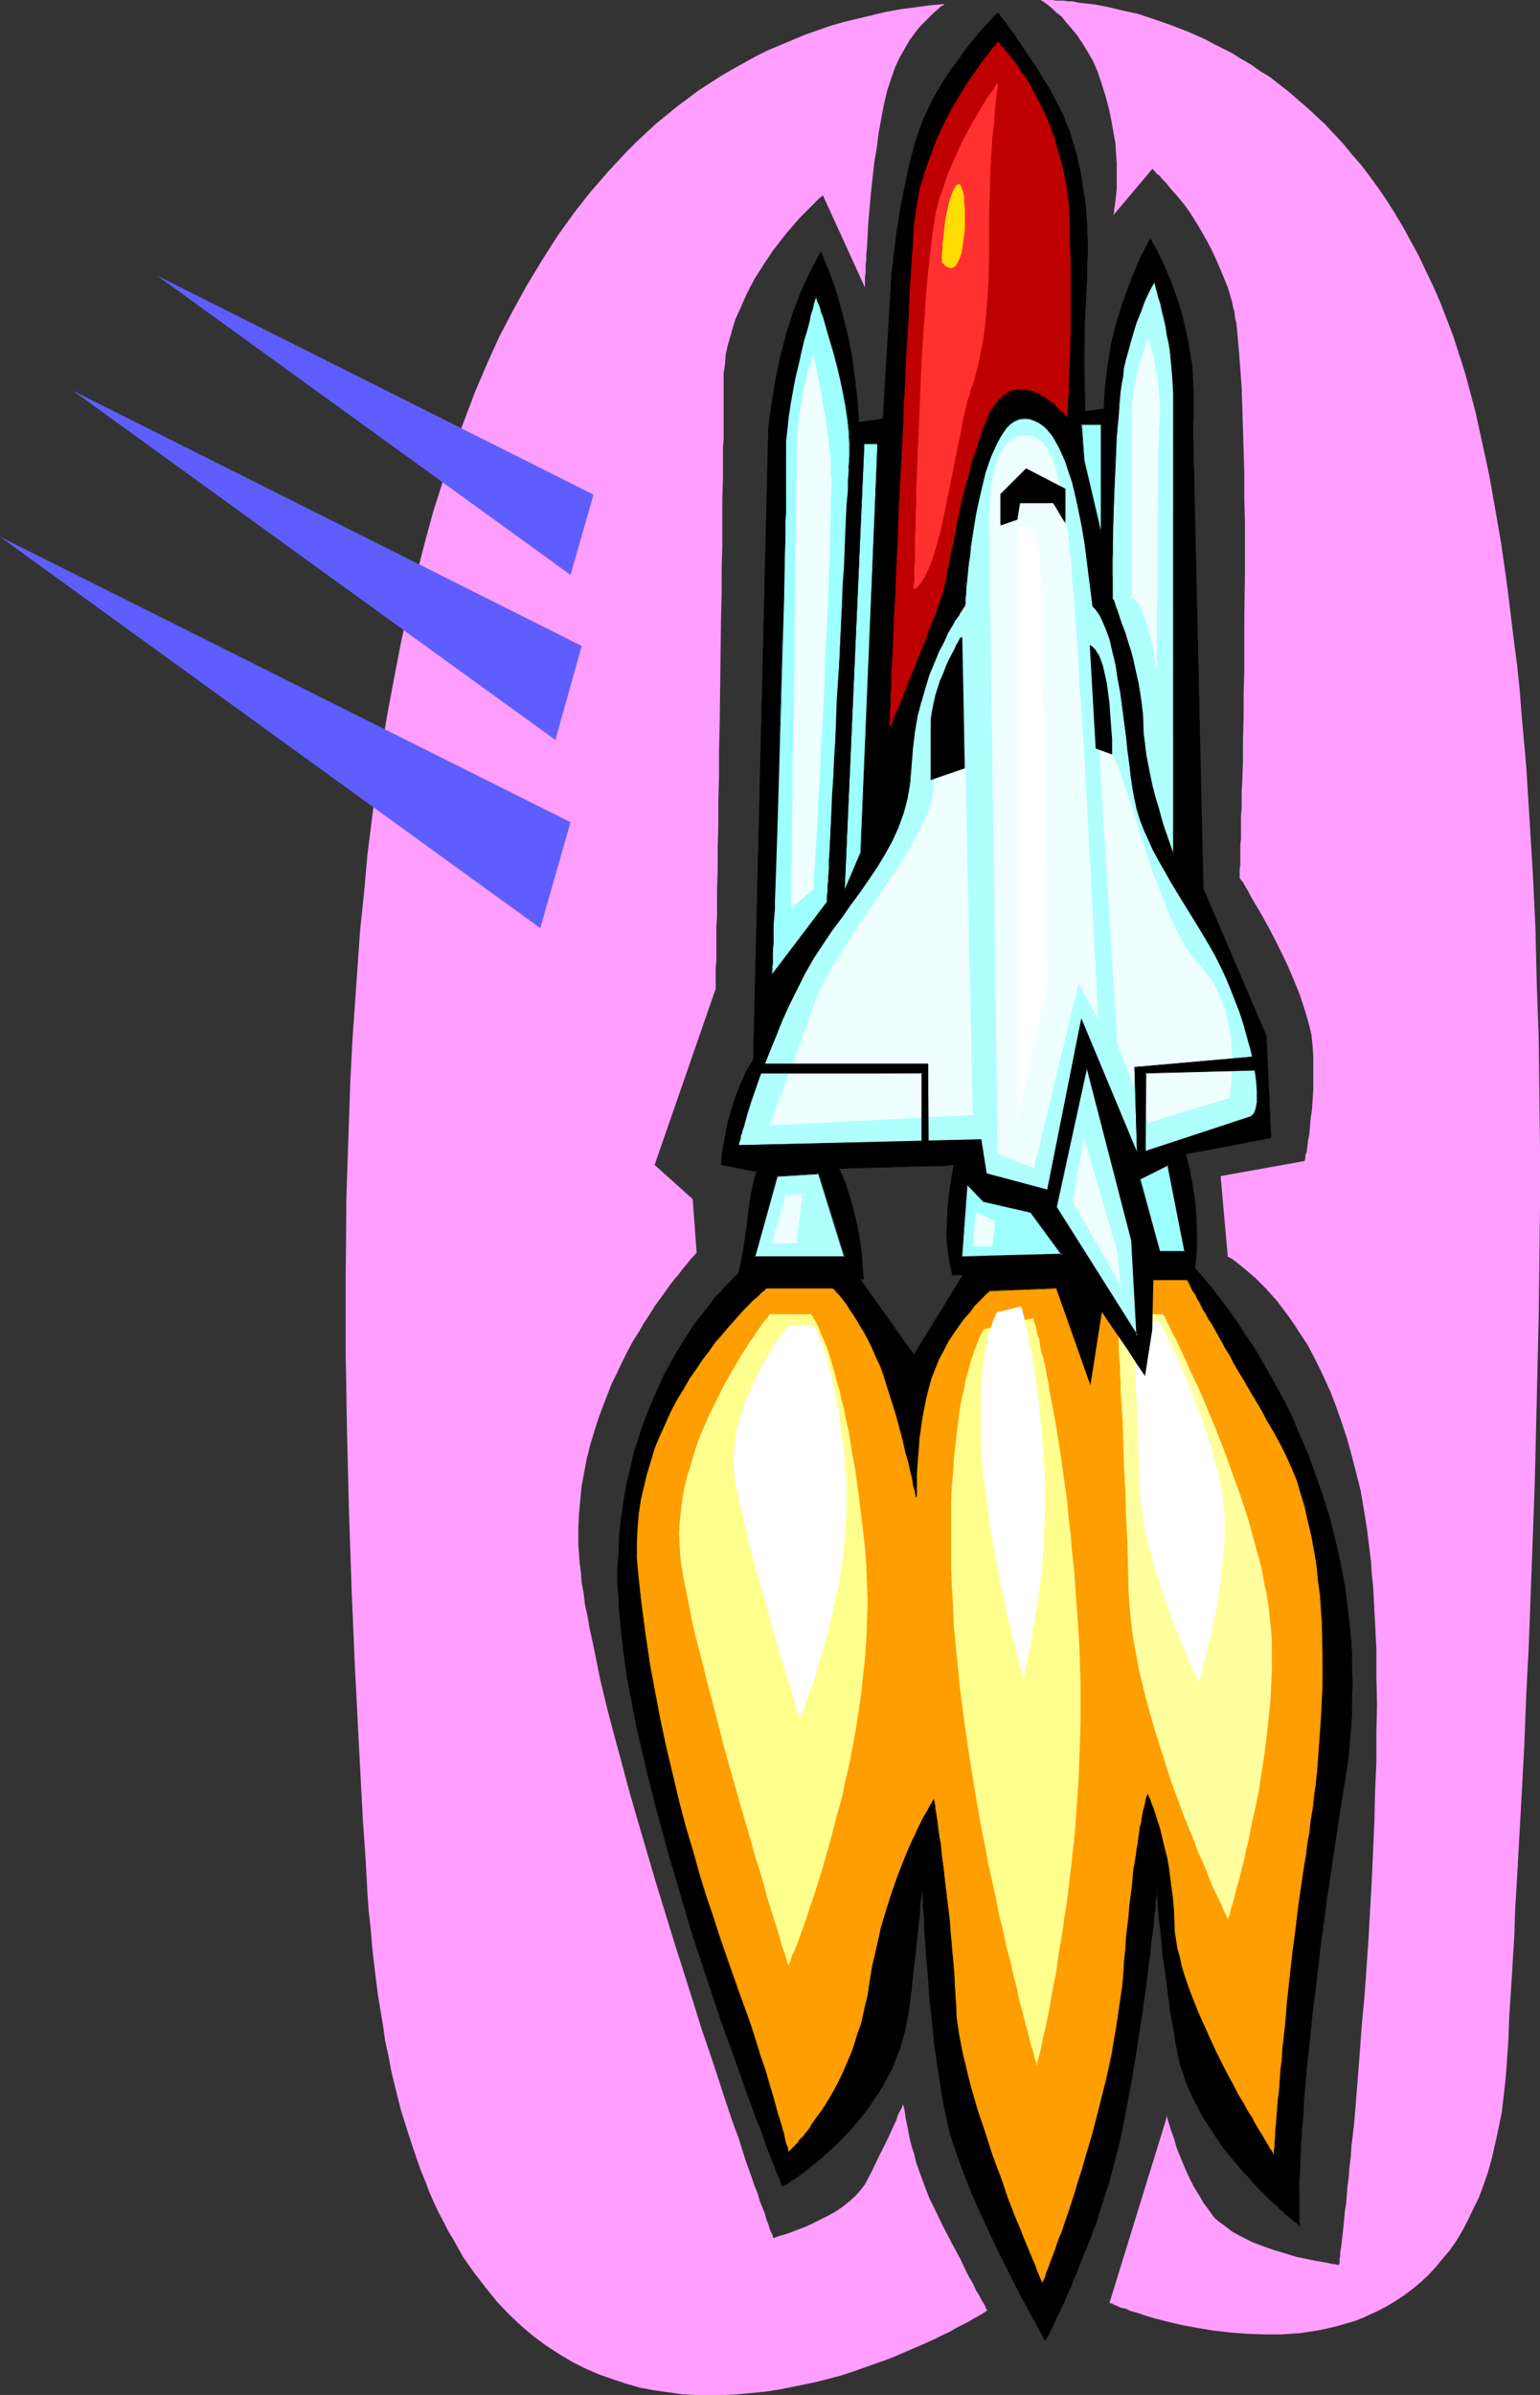 <?xml version="1.0" encoding="UTF-8" standalone="no"?>
<svg
   version="1.0"
   width="100.175mm"
   height="155.668mm"
   id="svg59"
   sodipodi:docname="Space Shuttle 47.wmf"
   xmlns:inkscape="http://www.inkscape.org/namespaces/inkscape"
   xmlns:sodipodi="http://sodipodi.sourceforge.net/DTD/sodipodi-0.dtd"
   xmlns="http://www.w3.org/2000/svg"
   xmlns:svg="http://www.w3.org/2000/svg">
  <rect width="100%" height="100%" fill="#333333" stroke="none"/>
  <sodipodi:namedview
     id="namedview59"
     pagecolor="#ffffff"
     bordercolor="#000000"
     borderopacity="0.25"
     inkscape:showpageshadow="2"
     inkscape:pageopacity="0.0"
     inkscape:pagecheckerboard="0"
     inkscape:deskcolor="#d1d1d1"
     inkscape:document-units="mm" />
  <defs
     id="defs1">
    <pattern
       id="WMFhbasepattern"
       patternUnits="userSpaceOnUse"
       width="6"
       height="6"
       x="0"
       y="0" />
  </defs>
  <path
     style="fill:#000000;fill-opacity:1;fill-rule:evenodd;stroke:none"
     d="m 182.924,311.709 h -0.162 l -0.162,0.323 -0.485,0.323 -0.485,0.485 -0.808,0.646 -0.808,0.808 -0.808,0.97 -1.131,1.131 -0.97,1.131 -1.293,1.454 -1.293,1.454 -1.293,1.616 -1.293,1.939 -1.454,1.939 -1.454,2.101 -1.293,2.262 -1.454,2.262 -1.454,2.585 -1.454,2.747 -1.293,2.747 -1.293,3.07 -1.454,3.07 -1.131,3.232 -1.131,3.393 -1.131,3.555 -0.97,3.717 -0.808,3.878 -0.808,3.878 -0.485,4.201 -0.485,4.363 -0.323,4.363 -0.162,4.525 v 2.424 l 0.162,2.424 v 2.424 l 0.162,2.585 0.646,5.333 0.646,5.494 0.808,5.656 1.131,5.979 1.131,5.979 1.454,6.14 1.454,6.302 1.454,6.14 3.555,12.766 3.555,12.443 1.939,5.979 1.939,5.979 1.939,5.979 1.939,5.656 1.778,5.494 1.939,5.171 1.616,5.009 1.778,4.686 0.808,2.262 0.808,2.101 0.646,2.101 0.808,1.939 0.646,1.939 0.808,1.778 0.646,1.778 0.485,1.454 0.646,1.616 0.485,1.293 0.485,1.293 0.485,1.131 0.323,0.97 0.323,0.97 0.323,0.646 0.323,0.646 0.162,0.646 0.162,0.323 v 0.162 h 0.162 v 0 l 0.323,-0.162 0.323,-0.162 0.485,-0.323 0.646,-0.485 0.646,-0.485 0.97,-0.485 0.97,-0.646 0.97,-0.808 1.131,-0.808 1.131,-0.97 1.293,-0.97 1.293,-1.131 1.293,-1.293 1.293,-1.131 1.293,-1.454 2.909,-2.909 2.585,-3.232 1.454,-1.616 1.293,-1.939 1.131,-1.778 1.293,-2.101 0.97,-1.939 1.131,-2.101 0.97,-2.262 0.808,-2.262 0.808,-2.262 0.646,-2.424 0.485,-2.424 0.323,-2.585 0.323,-2.585 0.323,-2.262 0.323,-2.262 0.162,-2.262 0.162,-1.939 0.323,-1.939 0.162,-1.939 0.162,-1.616 0.162,-1.616 0.162,-1.454 0.162,-1.293 0.162,-1.454 0.162,-2.262 0.162,-0.97 v -0.97 l 0.162,-1.616 0.162,-1.293 v -1.131 l 0.162,-0.808 v -0.646 -0.646 0.485 0.646 0.808 l 0.162,1.131 v 1.131 1.616 l 0.162,1.616 0.162,1.616 v 2.101 l 0.162,1.939 0.162,2.262 0.162,2.262 0.162,2.424 0.323,5.009 0.485,5.333 0.485,5.494 0.646,5.332 0.646,5.333 0.808,5.171 0.485,2.585 0.485,2.424 0.485,2.262 0.485,2.262 0.485,2.101 0.646,1.939 1.131,3.717 1.616,4.04 1.616,4.04 1.778,4.201 3.717,8.08 1.939,3.878 1.778,3.878 1.778,3.555 0.97,1.616 0.808,1.616 0.808,1.454 0.808,1.454 0.646,1.131 0.646,1.293 0.485,0.97 0.646,0.97 0.323,0.808 0.485,0.808 0.323,0.485 0.162,0.323 0.162,0.323 v 0.162 l 0.162,-0.162 v -0.162 l 0.162,-0.485 0.323,-0.485 0.323,-0.485 0.323,-0.808 0.485,-0.97 0.485,-0.97 0.485,-1.131 0.646,-1.293 0.646,-1.454 0.646,-1.454 0.646,-1.454 0.808,-1.616 0.646,-1.778 0.808,-1.778 1.616,-3.878 1.616,-4.363 1.616,-4.363 1.454,-4.525 1.616,-4.848 1.293,-5.009 1.454,-5.009 0.97,-5.171 1.939,-10.342 0.97,-5.171 0.808,-5.171 0.646,-4.848 0.646,-4.848 0.646,-4.525 0.485,-4.201 0.323,-2.101 0.323,-1.939 0.162,-1.778 0.162,-1.778 0.162,-1.616 0.162,-1.616 0.162,-1.454 0.162,-1.131 0.162,-1.293 v -0.97 l 0.162,-0.808 0.162,-0.808 v -0.646 -0.323 -0.323 0 0.323 l 0.162,0.323 v 0.808 1.293 l 0.162,1.454 0.162,1.778 0.162,2.101 0.323,2.424 0.162,2.747 0.323,2.909 0.485,3.232 0.485,3.393 0.323,3.717 0.646,4.04 0.646,4.201 0.808,4.363 0.323,2.262 0.646,2.262 0.646,2.101 0.808,2.262 0.808,2.101 0.97,2.101 2.262,3.878 2.262,3.878 2.586,3.717 2.747,3.232 2.586,3.232 2.586,2.909 1.293,1.131 1.293,1.293 1.131,1.131 1.131,1.131 0.97,0.97 0.97,0.808 0.97,0.808 0.808,0.808 0.646,0.485 0.646,0.485 0.485,0.485 0.323,0.162 0.162,0.323 h 0.162 v -0.323 L 319.309,545.855 v -0.485 -0.808 -5.009 -1.778 -1.939 l 0.162,-2.101 0.162,-2.424 v -2.585 l 0.162,-2.747 0.162,-3.07 0.323,-3.393 0.323,-3.555 0.162,-3.717 0.485,-4.04 0.323,-4.201 0.485,-4.525 0.485,-4.848 0.646,-5.009 0.646,-5.333 0.646,-5.656 0.808,-5.979 0.808,-6.14 0.97,-6.464 1.131,-6.787 0.97,-7.11 1.131,-7.433 0.646,-3.717 0.485,-3.717 0.323,-3.555 0.323,-3.717 0.162,-3.555 0.162,-3.555 v -3.393 -3.393 l -0.162,-3.393 -0.162,-3.393 -0.323,-3.232 -0.323,-3.232 -0.808,-6.464 -1.131,-6.14 -1.293,-5.817 -1.454,-5.817 -1.616,-5.494 -1.939,-5.171 -1.778,-5.171 -2.101,-4.848 -2.101,-4.525 -2.262,-4.363 -2.101,-4.201 -2.262,-3.878 -2.262,-3.717 -2.262,-3.393 -2.101,-3.232 -2.101,-2.909 -1.939,-2.585 -1.939,-2.424 -1.616,-2.101 -0.808,-0.97 -0.808,-0.97 -0.808,-0.808 -0.646,-0.808 -0.646,-0.646 -0.485,-0.485 -0.485,-0.646 -0.485,-0.485 -0.323,-0.323 -0.485,-0.485 -0.162,-0.162 -0.162,-0.162 -0.162,-0.162 v 0 l -52.195,4.201 -13.089,21.168 -15.028,-21.168 z"
     id="path1" />
  <path
     style="fill:#000000;fill-opacity:1;fill-rule:evenodd;stroke:none"
     d="m 182.762,311.709 v -0.162 0.162 l -0.323,0.162 v 0 l -0.323,0.323 v 0.162 l -0.646,0.485 -0.646,0.646 -1.778,1.778 -0.97,0.97 -1.131,1.293 v 0 l -1.293,1.293 -1.131,1.616 -1.293,1.616 -1.454,1.778 -1.454,1.939 -1.293,2.101 -1.454,2.262 -1.454,2.424 -1.454,2.585 -1.454,2.585 -1.293,2.909 -1.293,2.909 -1.293,3.07 -1.293,3.393 -1.131,3.393 -1.131,3.555 v 0 l -0.808,3.717 -0.97,3.878 -0.646,3.878 -0.646,4.201 -0.485,4.363 -0.162,4.363 -0.323,4.525 v 2.424 l 0.162,2.424 0.162,2.424 0.162,2.585 0.485,5.333 0.646,5.494 0.808,5.656 1.131,5.979 1.131,5.979 1.454,6.14 1.454,6.302 1.616,6.14 v 0.162 l 3.393,12.604 3.717,12.443 1.778,6.14 1.939,5.979 1.939,5.817 3.717,11.15 1.939,5.333 1.778,4.848 1.616,4.686 0.808,2.262 0.808,2.262 0.808,2.101 0.646,1.939 0.808,1.778 0.646,1.778 0.646,1.778 0.485,1.616 0.646,1.454 0.485,1.293 0.485,1.293 0.485,1.131 0.323,0.97 0.485,0.97 0.323,0.808 0.162,0.646 0.162,0.485 0.162,0.323 v 0 l 0.162,0.162 0.162,0.162 v -0.162 0.162 l 0.323,-0.162 0.323,-0.162 0.646,-0.323 0.485,-0.485 0.808,-0.485 0.808,-0.485 0.97,-0.808 0.97,-0.646 1.131,-0.97 1.131,-0.808 1.293,-1.131 1.293,-0.97 v -0.162 l 1.293,-1.131 1.454,-1.293 1.293,-1.293 2.747,-2.909 v 0 l 2.747,-3.232 1.293,-1.778 1.293,-1.939 1.293,-1.778 1.131,-1.939 1.131,-2.101 1.131,-2.101 0.808,-2.262 0.97,-2.262 0.646,-2.262 0.646,-2.424 v 0 l 0.485,-2.424 0.485,-2.585 0.323,-2.585 0.323,-2.262 0.162,-2.262 0.323,-2.262 0.162,-1.939 0.323,-1.939 0.162,-1.939 0.162,-1.616 0.162,-1.616 0.162,-1.454 0.162,-1.293 0.162,-1.454 0.162,-2.262 v -0.97 l 0.162,-0.97 0.162,-1.616 0.162,-1.293 v -1.131 -0.808 l 0.162,-0.646 v -0.646 h -0.323 v 0.485 l 0.162,0.646 v 0.808 1.131 1.131 l 0.162,1.616 v 1.616 l 0.162,1.616 0.162,2.101 v 1.939 l 0.162,2.262 0.162,2.262 0.162,2.424 0.485,5.009 0.323,5.333 0.646,5.494 0.485,5.332 0.808,5.333 0.808,5.171 0.323,2.585 0.485,2.424 0.485,2.262 0.485,2.262 0.485,2.101 v 0 l 0.646,1.939 1.293,3.878 1.454,3.878 1.616,4.201 1.778,4.04 3.717,8.08 1.939,4.04 1.939,3.717 1.778,3.555 0.808,1.616 0.808,1.616 0.808,1.454 0.808,1.454 0.646,1.293 0.646,1.131 0.646,1.131 0.485,0.97 0.485,0.808 0.323,0.646 0.323,0.485 0.162,0.485 0.162,0.323 h 0.162 0.162 l 0.162,-0.323 0.162,-0.323 0.323,-0.485 0.323,-0.646 0.323,-0.808 0.485,-0.808 0.485,-1.131 0.485,-1.131 0.646,-1.293 0.646,-1.293 0.646,-1.454 0.646,-1.616 0.808,-1.616 0.646,-1.778 0.808,-1.778 1.454,-3.878 1.778,-4.201 1.616,-4.363 1.454,-4.686 1.616,-4.848 1.293,-5.009 1.293,-5.009 v 0 l 1.131,-5.171 1.939,-10.342 0.808,-5.171 0.808,-5.171 0.808,-4.848 0.646,-4.848 0.646,-4.525 0.485,-4.201 0.323,-2.101 0.162,-1.939 0.162,-1.778 0.323,-1.778 0.162,-1.616 0.162,-1.616 0.162,-1.454 0.162,-1.131 v -1.293 l 0.162,-0.97 0.162,-0.808 v -0.808 l 0.162,-0.646 v -0.323 -0.323 0 h -0.162 v 0.323 0.323 0.808 l 0.162,1.293 v 1.454 l 0.162,1.778 0.162,2.101 0.323,2.424 0.323,2.747 0.162,2.909 0.485,3.232 0.485,3.393 0.485,3.717 0.485,4.04 0.808,4.201 0.646,4.363 0.485,2.262 v 0 l 0.485,2.262 0.808,2.262 0.646,2.101 1.131,1.939 -0.808,-2.101 -0.808,-2.101 -0.646,-2.262 -0.646,-2.101 v 0 l -0.485,-2.262 -0.646,-4.363 -0.646,-4.201 -0.646,-4.04 -0.485,-3.717 -0.485,-3.393 -0.323,-3.232 -0.323,-2.909 -0.323,-2.747 -0.162,-2.424 -0.323,-2.101 v -1.778 l -0.162,-1.454 v -1.293 l -0.162,-0.808 v -0.323 -0.323 h -0.162 v 0 l -0.162,0.323 v 0.323 0.646 l -0.162,0.808 v 0.808 l -0.162,0.97 -0.162,1.293 v 1.131 l -0.162,1.454 -0.323,1.616 -0.162,1.616 -0.162,1.778 -0.162,1.778 -0.323,1.939 -0.162,2.101 -0.646,4.201 -0.646,4.525 -0.485,4.848 -0.808,4.848 -0.808,5.171 -0.808,5.171 -1.939,10.342 -1.131,5.171 v -0.162 l -1.293,5.009 -1.454,5.009 -1.454,4.848 -1.616,4.686 -1.616,4.363 -1.616,4.201 -1.616,3.878 -0.646,1.939 -0.808,1.616 -0.808,1.616 -0.646,1.616 -0.646,1.454 -0.646,1.454 -0.485,1.131 -0.646,1.131 -0.485,1.131 -0.323,0.808 -0.485,0.808 -0.323,0.646 -0.162,0.485 -0.162,0.323 -0.162,0.323 v 0 0 h 0.162 -0.162 0.162 l -0.162,-0.323 -0.323,-0.323 -0.162,-0.646 -0.485,-0.646 -0.485,-0.808 -0.485,-0.97 -0.646,-0.97 -0.485,-1.293 -0.808,-1.293 -0.646,-1.454 -0.808,-1.454 -0.808,-1.616 -0.97,-1.616 -1.778,-3.555 -1.778,-3.717 -1.939,-3.878 -3.717,-8.241 -1.939,-4.04 -1.616,-4.04 -1.454,-4.04 -1.293,-3.878 -0.485,-1.939 v 0.162 l -0.646,-2.101 -0.323,-2.262 -0.646,-2.262 -0.323,-2.424 -0.485,-2.585 -0.808,-5.171 -0.646,-5.333 -0.646,-5.332 -0.485,-5.494 -0.485,-5.333 -0.323,-5.009 -0.323,-2.424 -0.162,-2.262 v -2.262 l -0.162,-1.939 -0.162,-2.101 v -1.616 l -0.162,-1.616 v -1.616 l -0.162,-1.131 v -1.131 -0.808 -0.646 -0.485 h -0.323 v 0.646 0.646 0.808 l -0.162,1.131 -0.162,1.293 v 1.616 l -0.162,0.97 v 0.97 l -0.323,2.262 v 1.454 l -0.323,1.293 -0.162,1.454 v 1.616 l -0.323,1.616 -0.162,1.939 -0.162,1.939 -0.323,1.939 -0.162,2.262 -0.323,2.262 -0.323,2.262 -0.162,2.585 -0.485,2.585 -0.485,2.424 v 0 l -0.646,2.262 -0.808,2.424 -0.808,2.262 -0.97,2.101 -0.97,2.101 -1.131,2.101 -1.293,1.939 -1.131,1.939 -1.293,1.778 -1.293,1.778 -2.747,3.232 v 0 l -2.747,2.909 -1.293,1.293 -1.293,1.293 -1.454,1.293 v -0.162 l -1.293,1.131 -1.131,0.97 -1.293,0.97 -0.97,0.808 -1.131,0.808 -0.97,0.646 -0.808,0.646 -0.808,0.485 -0.485,0.323 -0.485,0.323 -0.485,0.323 h -0.162 l -0.162,0.162 h 0.162 v 0 0 -0.323 l -0.162,-0.323 -0.162,-0.485 -0.323,-0.646 -0.323,-0.808 -0.323,-0.808 -0.485,-0.97 -0.323,-1.293 -0.485,-1.293 -0.646,-1.293 -0.485,-1.454 -0.646,-1.616 -0.646,-1.616 -0.646,-1.778 -0.646,-1.939 -0.808,-1.939 -0.808,-2.101 -0.646,-2.101 -0.97,-2.262 -1.616,-4.686 -1.778,-5.009 -1.778,-5.333 -3.717,-11.15 -1.939,-5.817 -1.939,-5.979 -1.939,-6.14 -3.555,-12.443 -3.555,-12.604 v 0 l -1.616,-6.14 -1.454,-6.302 -1.293,-6.14 -1.131,-5.979 -1.131,-5.979 -0.808,-5.656 -0.808,-5.494 -0.485,-5.333 -0.162,-2.585 -0.162,-2.424 v -2.424 -2.424 l 0.162,-4.525 0.323,-4.363 0.485,-4.363 0.485,-4.201 0.808,-3.878 0.808,-3.878 0.97,-3.717 v 0 l 1.131,-3.393 1.131,-3.555 1.131,-3.232 1.293,-3.07 1.454,-3.07 1.293,-2.747 1.454,-2.747 1.293,-2.424 1.454,-2.424 1.454,-2.262 1.454,-2.101 1.293,-1.939 1.454,-1.778 1.293,-1.778 1.293,-1.454 1.131,-1.293 v 0 l 1.131,-1.293 0.97,-1.131 1.778,-1.778 0.646,-0.485 0.485,-0.646 v 0.162 l 0.485,-0.323 v -0.162 l 0.162,-0.162 v 0 l 0.162,-0.162 z"
     id="path2" />
  <path
     style="fill:#000000;fill-opacity:1;fill-rule:evenodd;stroke:none"
     d="m 291.515,511.597 0.97,2.101 0.97,2.101 2.101,4.04 2.424,3.717 2.424,3.717 2.747,3.393 2.586,3.07 h 0.162 l 2.586,2.909 1.131,1.293 1.293,1.293 1.131,1.131 1.131,0.97 1.131,0.97 v 0.162 l 0.97,0.808 0.808,0.808 0.808,0.646 0.808,0.646 0.485,0.485 0.646,0.323 0.323,0.323 0.162,0.162 v 0 l 0.323,0.323 v -0.646 l -0.162,-0.485 v -0.485 -0.808 -5.009 -1.778 -1.939 l 0.162,-2.101 v -2.424 l 0.162,-2.585 0.162,-2.747 0.162,-3.07 0.323,-3.393 0.162,-3.555 0.323,-3.717 0.323,-4.04 0.485,-4.201 0.485,-4.525 0.485,-4.848 0.646,-5.009 0.646,-5.333 0.646,-5.656 0.808,-5.979 0.808,-6.14 0.97,-6.464 0.97,-6.787 2.262,-14.543 0.646,-3.717 0.485,-3.717 0.323,-3.555 0.323,-3.717 0.162,-3.555 v -3.555 l 0.162,-3.393 -0.162,-3.393 v -3.393 l -0.162,-3.393 -0.323,-3.232 -0.323,-3.232 -0.808,-6.464 -1.131,-6.14 -1.293,-5.817 v 0 l -1.454,-5.817 -1.778,-5.494 -1.778,-5.171 -1.939,-5.171 -2.101,-4.848 -1.939,-4.686 -2.262,-4.363 -2.262,-4.04 -2.262,-4.04 -2.101,-3.555 -2.262,-3.393 -2.101,-3.232 -2.101,-2.909 -1.939,-2.585 -1.939,-2.585 -1.778,-2.101 -0.808,-0.97 -0.646,-0.808 h -0.162 l -0.646,-0.808 v 0 l -0.646,-0.808 v 0 l -0.646,-0.646 -0.646,-0.646 -0.485,-0.485 v 0 l -0.323,-0.485 h -0.162 l -1.293,-1.454 -52.195,4.201 -13.089,21.33 h 0.162 l -15.19,-21.33 h -26.825 v 0.162 h 0.162 v 0 0 h 26.663 -0.162 l 15.19,21.33 13.251,-21.33 h -0.162 l 52.195,-4.04 v -0.162 l 1.293,1.293 h -0.162 l 0.485,0.485 v 0 l 0.646,0.646 0.485,0.646 0.646,0.646 v 0 l 0.646,0.646 v 0 l 0.808,0.808 h -0.162 l 0.808,0.97 0.808,0.97 1.778,2.101 1.778,2.424 1.939,2.585 2.101,3.07 2.262,3.07 2.101,3.393 2.262,3.717 2.262,3.878 2.262,4.201 2.101,4.363 2.101,4.686 2.101,4.848 1.939,5.009 1.778,5.332 1.616,5.494 1.616,5.656 v 0 l 1.131,5.817 1.131,6.14 0.97,6.464 0.162,3.232 0.323,3.232 0.162,3.393 0.162,3.393 v 3.393 3.393 l -0.162,3.555 -0.162,3.555 -0.323,3.717 -0.323,3.555 -0.485,3.717 -0.485,3.717 -2.262,14.543 -1.131,6.787 -0.808,6.464 -0.808,6.14 -0.808,5.979 -0.808,5.656 -0.646,5.333 -0.646,5.009 -0.485,4.848 -0.485,4.525 -0.323,4.201 -0.323,4.04 -0.323,3.717 -0.323,3.555 -0.162,3.393 -0.162,3.07 -0.162,2.747 -0.162,2.585 -0.162,2.424 v 2.101 1.939 l -0.162,1.778 v 5.009 l 0.162,0.808 v 0.485 0.485 0.323 h 0.162 v -0.162 0 l -0.323,-0.162 -0.323,-0.323 -0.485,-0.485 -0.646,-0.323 -0.646,-0.646 -0.808,-0.646 -0.97,-0.808 -0.97,-0.97 v 0.162 l -0.97,-0.97 -1.131,-1.131 -1.131,-1.131 -1.293,-1.293 -1.131,-1.293 -2.747,-2.747 h 0.162 l -2.747,-3.232 -2.586,-3.393 -2.585,-3.555 -2.424,-3.878 -2.101,-4.04 -0.97,-2.101 z"
     id="path3" />
  <path
     style="fill:#ff9e00;fill-opacity:1;fill-rule:evenodd;stroke:none"
     d="m 188.418,316.395 -0.162,0.162 -0.323,0.323 -0.485,0.323 -0.646,0.646 -0.808,0.646 -0.97,0.97 -0.97,0.97 -1.131,1.293 -1.454,1.293 -1.293,1.616 -1.454,1.616 -1.454,1.616 -1.454,1.939 -1.616,2.101 -1.616,2.101 -1.616,2.262 -1.454,2.424 -1.616,2.424 -1.454,2.747 -1.454,2.747 -1.454,2.747 -1.293,2.909 -1.131,3.07 -1.131,3.07 -0.97,3.232 -0.808,3.393 -0.646,3.393 -0.646,3.393 -0.323,3.555 -0.162,3.717 v 3.717 l 0.323,3.717 0.97,7.595 0.97,7.272 0.97,7.433 1.293,6.948 1.454,6.948 1.454,6.787 1.454,6.625 1.616,6.302 1.616,6.14 1.616,5.817 1.616,5.817 1.778,5.494 1.616,5.171 1.616,5.009 1.616,4.686 1.616,4.363 1.454,4.201 1.616,4.201 1.293,4.04 1.293,3.878 1.293,3.878 1.131,3.555 0.97,3.393 0.97,3.232 0.808,2.909 0.485,1.454 0.323,1.293 0.323,1.131 0.323,1.131 0.323,0.97 0.162,0.97 0.323,0.808 0.162,0.646 0.162,0.646 0.162,0.646 0.162,0.323 v 0.323 0.162 0.162 l 0.162,-0.162 v 0 l 0.323,-0.323 0.323,-0.162 0.323,-0.485 0.485,-0.485 0.323,-0.485 0.646,-0.646 0.646,-0.646 0.646,-0.808 0.646,-0.808 0.808,-0.97 0.646,-0.97 0.808,-1.131 1.778,-2.424 1.616,-2.747 1.616,-3.07 1.778,-3.393 1.616,-3.717 0.646,-1.939 0.808,-1.939 0.646,-2.101 0.646,-2.262 0.646,-2.262 0.485,-2.262 0.485,-2.424 0.485,-2.424 0.808,-5.009 0.97,-4.686 1.131,-4.525 1.293,-4.363 1.131,-3.878 1.454,-3.878 1.293,-3.393 1.293,-3.232 0.646,-1.454 0.646,-1.293 0.646,-1.293 0.485,-1.293 0.646,-1.131 0.485,-1.131 0.485,-0.808 0.485,-0.97 0.323,-0.646 0.485,-0.808 0.323,-0.485 0.162,-0.485 0.323,-0.485 0.162,-0.162 v -0.162 h 0.162 v 0 0.323 0.323 l 0.162,0.646 v 0.646 l 0.162,0.808 0.162,1.131 0.162,0.97 0.162,1.293 0.162,1.293 0.323,1.454 0.162,1.454 0.485,3.393 0.485,3.717 0.323,3.878 0.485,4.04 0.485,4.201 0.485,4.363 0.646,8.564 0.323,4.201 0.162,4.201 0.162,2.101 0.162,2.101 0.323,2.262 0.485,2.585 0.485,2.424 0.646,2.585 0.646,2.747 0.808,2.747 1.616,5.494 1.778,5.817 1.939,5.494 1.939,5.494 1.939,5.333 0.97,2.424 0.808,2.424 0.97,2.262 0.808,2.101 0.808,2.101 0.808,1.778 0.646,1.778 0.646,1.454 0.646,1.293 0.485,1.131 0.323,0.808 0.162,0.646 0.323,0.485 v 0 0 l 0.162,-0.323 0.162,-0.646 0.485,-0.808 0.323,-0.97 0.485,-1.293 0.485,-1.454 0.646,-1.454 0.646,-1.778 0.646,-1.939 0.808,-2.101 0.646,-2.262 0.808,-2.262 0.808,-2.585 0.97,-2.585 0.808,-2.747 0.808,-2.747 0.97,-2.909 1.778,-6.14 1.616,-6.302 1.616,-6.464 1.454,-6.625 1.131,-6.625 0.97,-6.625 0.485,-3.232 0.162,-3.232 0.323,-3.232 0.323,-3.07 0.162,-2.747 0.323,-2.747 0.162,-2.585 0.323,-2.424 0.323,-2.424 0.162,-2.262 0.323,-2.101 0.162,-1.939 0.323,-1.778 0.162,-1.778 0.323,-1.616 0.162,-1.454 0.162,-1.454 0.323,-1.293 0.162,-1.293 0.162,-0.97 0.162,-1.131 0.323,-1.778 0.323,-0.646 0.162,-1.293 0.323,-0.97 0.162,-0.485 v -0.485 h 0.162 v 0 l 0.162,0.485 0.323,0.646 0.323,0.97 0.485,1.131 0.485,1.454 0.646,1.778 0.485,1.939 0.646,2.101 0.485,2.424 0.646,2.585 0.485,2.747 0.485,3.07 0.323,3.232 0.323,3.393 0.162,3.717 0.162,1.778 0.323,2.101 0.323,2.101 0.485,2.101 0.485,2.262 0.808,2.262 0.646,2.262 0.808,2.424 1.939,4.686 2.101,4.686 2.262,4.686 2.262,4.525 2.262,4.201 0.97,2.101 1.131,1.939 1.131,1.778 0.97,1.778 0.97,1.616 0.808,1.454 0.808,1.293 0.808,1.293 0.646,0.97 0.485,0.97 0.485,0.646 0.162,0.485 0.323,0.323 v 0.162 -0.162 l 0.162,-0.485 v -0.646 -0.808 l 0.162,-1.131 v -1.293 l 0.162,-1.454 0.162,-1.616 0.162,-1.939 0.162,-1.939 0.162,-2.262 0.162,-2.262 0.162,-2.424 0.323,-2.585 0.323,-2.585 0.162,-2.747 0.485,-5.494 0.646,-5.979 1.293,-11.796 0.646,-5.979 0.808,-5.656 0.646,-5.333 0.485,-2.585 0.323,-2.424 0.485,-2.424 0.323,-2.585 0.485,-2.747 0.323,-2.909 0.485,-2.909 0.323,-3.07 0.323,-3.232 0.323,-3.232 0.646,-6.625 0.485,-7.11 0.323,-7.272 v -7.272 l -0.162,-7.433 -0.485,-7.272 -0.485,-3.717 -0.485,-3.555 -0.485,-3.717 -0.646,-3.555 -0.808,-3.393 -0.808,-3.555 -0.97,-3.393 -1.131,-3.232 -1.131,-3.232 -1.454,-3.07 -1.454,-3.07 -1.616,-2.909 -1.616,-2.747 -1.616,-2.585 -1.293,-2.585 -1.454,-2.262 -1.293,-2.262 -1.293,-2.101 -1.131,-2.101 -1.131,-1.939 -0.97,-1.778 -0.97,-1.616 -0.97,-1.616 -0.808,-1.454 -0.808,-1.293 -0.646,-1.293 -0.646,-1.131 -0.646,-1.131 -0.485,-0.97 -0.485,-0.97 -0.485,-0.808 -0.485,-0.646 -0.323,-0.646 -0.323,-0.646 -0.485,-0.97 -0.485,-0.646 -0.162,-0.485 -0.162,-0.323 v 0 h -19.876 l -4.201,25.37 -8.241,-23.431 -16.483,0.646 -0.162,0.162 -0.323,0.323 -0.646,0.646 -0.646,0.808 -0.97,0.97 -1.131,1.131 -1.131,1.454 -1.293,1.454 -1.293,1.616 -1.131,1.939 -1.293,1.939 -1.131,2.101 -1.293,2.262 -0.97,2.262 -0.808,2.424 -0.808,2.585 -0.646,2.585 -0.485,2.424 -0.485,2.585 -0.323,2.424 -0.323,2.262 -0.162,2.262 -0.162,2.101 -0.162,1.939 v 1.778 l -0.162,1.616 v 1.454 2.101 0.808 0.485 0 -0.162 -0.323 l -0.162,-0.646 -0.162,-0.485 -0.162,-0.808 -0.162,-0.808 -0.162,-0.97 -0.323,-0.97 -0.162,-1.131 -0.646,-2.424 -0.646,-2.747 -0.646,-2.909 -0.808,-3.07 -0.97,-3.07 -1.778,-6.14 -0.97,-2.909 -0.97,-2.747 -1.131,-2.424 -0.97,-2.262 -1.131,-2.101 -0.808,-1.778 -1.131,-1.616 -0.808,-1.454 -0.808,-1.293 -0.808,-1.131 -0.808,-1.131 -0.485,-0.808 -0.646,-0.808 -0.646,-0.646 -0.485,-0.485 -0.323,-0.485 -0.323,-0.323 -0.162,-0.323 h -0.162 v -0.162 z"
     id="path4" />
  <path
     style="fill:#000000;fill-opacity:1;fill-rule:evenodd;stroke:none"
     d="m 188.418,316.395 h -0.162 l -0.323,0.323 v 0 l -0.485,0.323 v 0.162 l -0.646,0.485 -0.808,0.808 -0.97,0.97 -1.131,0.97 -1.131,1.293 -1.293,1.293 -1.293,1.454 -1.454,1.616 v 0 l -1.616,1.778 -1.454,1.939 -1.616,1.939 -1.616,2.262 -1.454,2.262 -1.616,2.424 -1.616,2.424 -1.454,2.585 -1.454,2.747 -1.454,2.909 -1.131,2.909 -1.293,3.07 -1.131,3.07 -0.97,3.232 v 0 l -0.808,3.393 -0.646,3.393 -0.485,3.393 -0.485,3.555 -0.162,3.717 0.162,3.717 0.162,3.717 0.97,7.595 0.97,7.272 1.131,7.433 1.293,6.948 1.293,6.948 1.454,6.787 1.454,6.625 1.616,6.302 v 0 l 1.616,6.14 1.616,5.979 1.778,5.656 1.616,5.494 1.616,5.171 1.778,5.009 1.616,4.686 3.07,8.564 1.454,4.201 1.293,4.04 1.293,4.04 1.293,3.717 1.131,3.717 1.131,3.393 0.808,3.232 0.97,2.747 v 0 l 0.323,1.454 v 0 l 0.323,1.293 v 0 l 0.323,1.131 v 0 l 0.323,1.131 0.323,0.97 v 0 l 0.323,0.97 v 0 l 0.162,0.808 v 0 l 0.162,0.646 v 0.162 l 0.162,0.646 0.162,0.485 v 0 l 0.162,0.323 v 0.323 0.162 l 0.162,0.162 v -0.162 0.323 l 0.323,-0.323 v 0 l 0.162,-0.162 v 0 l 0.323,-0.323 v 0 l 0.323,-0.323 v 0 l 0.485,-0.485 0.485,-0.646 0.485,-0.646 h 0.162 l 0.485,-0.646 v 0 l 0.646,-0.646 h 0.162 l 0.646,-0.97 0.646,-0.97 0.808,-0.97 0.808,-1.131 1.616,-2.424 1.778,-2.747 1.616,-3.07 1.616,-3.232 1.616,-3.717 0.808,-2.101 0.646,-1.939 0.808,-2.101 0.646,-2.262 v 0 l 0.646,-2.262 0.485,-2.262 0.485,-2.424 0.485,-2.424 0.808,-5.009 0.97,-4.686 1.131,-4.525 v 0 l 1.131,-4.201 1.293,-4.04 1.293,-3.717 1.454,-3.555 1.293,-3.07 0.646,-1.454 0.646,-1.454 0.485,-1.293 0.646,-1.293 1.616,-3.07 0.323,-0.808 0.485,-0.808 0.323,-0.646 0.323,-0.646 0.323,-0.485 0.162,-0.323 0.323,-0.323 v -0.162 0 0 h -0.162 v 0 0.323 l 0.162,0.323 v 0.646 l 0.162,0.646 0.162,0.808 v 1.131 l 0.162,0.97 0.323,1.293 0.162,1.293 0.162,1.454 0.162,1.454 0.485,3.393 0.485,3.717 0.485,3.878 0.485,4.04 0.323,4.201 0.485,4.363 0.808,8.564 0.162,4.201 0.162,4.201 0.162,2.101 0.162,2.101 0.323,2.262 0.485,2.585 0.485,2.424 0.646,2.585 v 0.162 l 0.646,2.585 0.808,2.747 1.616,5.656 1.778,5.656 1.939,5.656 1.939,5.494 1.939,5.171 0.97,2.585 0.97,2.262 0.808,2.262 0.808,2.262 0.97,1.939 0.646,1.939 0.646,1.616 0.646,1.454 0.646,1.293 0.485,1.131 0.323,0.97 0.323,0.646 0.162,0.323 0.162,0.323 0.162,-0.323 0.162,-0.323 0.162,-0.646 0.323,-0.808 0.485,-0.97 0.485,-1.293 0.485,-1.293 0.485,-1.616 0.646,-1.778 0.808,-1.939 0.646,-2.101 1.616,-4.525 0.808,-2.424 0.808,-2.747 0.97,-2.585 0.808,-2.909 0.97,-2.909 1.616,-5.979 1.778,-6.302 v -0.162 l 1.454,-6.464 1.454,-6.625 1.293,-6.625 0.97,-6.625 0.323,-3.232 0.323,-3.232 0.323,-3.232 0.162,-3.07 0.323,-2.747 0.323,-2.747 0.162,-2.585 0.323,-2.424 0.162,-2.424 0.323,-2.262 0.162,-2.101 0.323,-1.939 0.162,-1.778 0.323,-1.778 0.323,-1.616 0.162,-1.454 0.162,-1.454 0.162,-1.293 0.323,-1.293 0.162,-0.97 0.162,-1.131 0.323,-1.778 0.162,-0.646 0.323,-1.293 0.323,-0.97 v 0.162 l 0.162,-0.646 v 0 -0.485 0.162 -0.162 h -0.162 v 0.162 l 0.162,0.323 0.323,0.808 0.485,0.808 0.323,1.293 0.646,1.454 -0.323,-1.616 -0.485,-1.131 -0.323,-0.97 -0.323,-0.646 -0.162,-0.485 -0.162,-0.323 -0.162,0.323 -0.162,0.485 v -0.162 l -0.162,0.646 v 0 l -0.162,0.97 -0.323,1.293 -0.162,0.646 -0.323,1.778 -0.162,1.131 -0.323,0.97 -0.162,1.293 -0.162,1.293 -0.162,1.454 -0.323,1.454 -0.162,1.616 -0.323,1.778 -0.323,1.778 -0.162,1.939 -0.162,2.101 -0.323,2.262 -0.323,2.424 -0.162,2.424 -0.323,2.585 -0.323,2.747 -0.162,2.747 -0.323,3.07 -0.162,3.232 -0.323,3.232 -0.485,3.232 -0.97,6.625 -1.131,6.625 -1.454,6.625 -1.616,6.464 v 0 l -1.616,6.302 -1.778,5.979 -0.808,2.909 -0.97,2.909 -0.808,2.747 -0.808,2.585 -0.808,2.424 -1.616,4.686 -0.808,1.939 -0.646,1.939 -0.646,1.778 -0.646,1.616 -0.485,1.454 -0.485,1.131 -0.323,1.131 -0.323,0.808 -0.323,0.485 v 0.323 l -0.162,0.162 h 0.323 l -0.162,-0.162 -0.162,-0.323 -0.323,-0.646 -0.323,-0.808 -0.485,-1.131 -0.485,-1.454 -0.646,-1.454 -0.646,-1.616 -0.808,-1.939 -0.808,-1.939 -0.808,-2.101 -0.97,-2.262 -0.97,-2.424 -0.97,-2.424 -1.778,-5.333 -2.101,-5.494 -1.778,-5.656 -1.939,-5.656 -1.616,-5.656 -0.646,-2.585 -0.646,-2.747 v 0 l -0.646,-2.585 -0.485,-2.424 -0.485,-2.585 -0.323,-2.262 -0.323,-2.101 v -2.101 l -0.323,-4.201 -0.162,-4.201 -0.808,-8.564 -0.323,-4.363 -0.485,-4.201 -0.485,-4.04 -0.485,-3.878 -0.485,-3.717 -0.323,-3.393 -0.323,-1.454 -0.162,-1.454 -0.162,-1.293 -0.162,-1.293 -0.162,-0.97 -0.162,-1.131 -0.162,-0.808 v -0.646 l -0.162,-0.646 v -0.323 l -0.162,-0.323 v -0.323 l -0.323,0.323 v 0.162 l -0.162,0.162 -0.162,0.485 -0.323,0.323 -0.323,0.646 -0.323,0.646 -0.485,0.808 -0.485,0.808 -1.616,3.232 -0.485,1.131 -0.646,1.293 -0.646,1.454 -0.646,1.454 -1.293,3.232 -1.293,3.393 -1.293,3.717 -1.293,4.04 -1.293,4.363 v 0 l -0.97,4.525 -1.131,4.686 -0.808,5.009 -0.323,2.424 -0.646,2.424 -0.485,2.262 -0.485,2.262 v 0 l -0.808,2.101 -0.646,2.101 -0.646,2.101 -0.808,1.939 -1.616,3.717 -1.616,3.393 -1.778,3.07 -1.616,2.585 -1.778,2.424 -0.808,1.131 -0.646,1.131 -0.646,0.808 -0.808,0.97 h 0.162 l -0.808,0.646 v 0 l -0.646,0.808 h 0.162 l -0.646,0.646 -0.485,0.485 -0.485,0.485 v 0 l -0.323,0.323 v 0 l -0.323,0.323 v 0 l -0.162,0.162 v 0 l -0.162,0.162 0.162,0.162 v -0.162 -0.162 0 l -0.162,-0.323 v -0.323 -0.162 l -0.162,-0.485 -0.323,-0.646 v 0 l -0.162,-0.646 v 0 l -0.162,-0.97 v 0.162 l -0.162,-0.97 v 0 l -0.323,-0.97 -0.323,-1.293 v 0.162 l -0.323,-1.131 v -0.162 l -0.485,-1.293 v 0.162 l -0.323,-1.454 v 0 l -0.808,-2.909 -0.97,-3.232 -0.97,-3.393 -1.293,-3.717 -1.131,-3.717 -1.293,-4.04 -1.454,-4.04 -1.454,-4.04 -3.07,-8.726 -1.616,-4.686 -1.616,-5.009 -1.778,-5.171 -1.616,-5.333 -1.616,-5.817 -1.778,-5.817 -1.616,-6.14 v 0 l -1.454,-6.302 -1.616,-6.625 -1.454,-6.787 -1.293,-6.948 -1.293,-6.948 -1.131,-7.433 -0.97,-7.272 -0.808,-7.595 -0.323,-3.717 v -3.717 l 0.162,-3.717 0.323,-3.555 0.485,-3.393 0.808,-3.393 0.808,-3.393 v 0.162 l 0.97,-3.232 0.97,-3.232 1.293,-2.909 1.293,-2.909 1.293,-2.909 1.454,-2.747 1.616,-2.585 1.454,-2.585 1.616,-2.262 1.616,-2.424 1.616,-2.101 1.454,-2.101 1.616,-1.778 1.454,-1.778 v 0 l 1.454,-1.616 1.293,-1.454 1.293,-1.454 1.131,-1.131 1.131,-1.131 0.97,-0.808 0.808,-0.808 0.646,-0.646 v 0.162 l 0.485,-0.485 v 0 l 0.162,-0.323 v 0 h 0.162 v 0 z"
     id="path5" />
  <path
     style="fill:#000000;fill-opacity:1;fill-rule:evenodd;stroke:none"
     d="m 283.92,445.83 0.485,1.616 0.485,1.939 0.646,2.101 v 0 l 0.646,2.424 0.485,2.585 0.485,2.747 0.485,3.07 0.323,3.232 0.323,3.393 0.162,3.717 0.162,1.778 0.323,2.101 0.323,2.101 0.485,2.101 0.646,2.262 v 0 l 0.646,2.262 0.808,2.424 0.808,2.262 1.939,4.686 1.939,4.848 2.262,4.525 2.262,4.525 2.262,4.363 1.131,1.939 1.131,1.939 0.97,1.939 0.97,1.616 0.97,1.616 0.808,1.454 0.808,1.454 0.808,1.131 0.646,1.131 0.485,0.808 0.485,0.646 0.323,0.485 0.162,0.323 0.323,0.485 v -0.485 -0.485 l 0.162,-0.646 v -0.808 -1.131 l 0.162,-1.293 0.162,-1.454 v -1.616 l 0.323,-1.939 0.162,-1.939 0.162,-2.262 0.162,-2.262 0.162,-2.424 0.323,-2.585 0.162,-2.585 0.323,-2.747 0.485,-5.494 0.646,-5.979 1.293,-11.796 0.646,-5.979 0.646,-5.656 0.808,-5.333 0.323,-2.585 0.808,-4.848 0.485,-2.585 0.323,-2.747 0.485,-2.909 0.323,-2.909 0.323,-3.07 0.485,-3.232 0.323,-3.232 0.646,-6.625 0.485,-7.11 0.162,-7.272 0.162,-7.272 -0.323,-7.433 -0.485,-7.272 -0.323,-3.717 -0.485,-3.555 -0.485,-3.717 -0.646,-3.555 -0.808,-3.393 -0.97,-3.555 v 0 l -0.97,-3.393 -0.97,-3.232 -1.293,-3.232 -1.293,-3.07 -1.454,-3.07 -1.616,-2.909 -1.616,-2.747 -1.616,-2.585 -1.454,-2.585 -1.293,-2.424 -1.454,-2.262 -1.131,-2.101 -1.131,-1.939 -1.131,-1.939 -0.97,-1.778 -1.131,-1.616 -0.808,-1.616 -0.808,-1.454 -0.808,-1.293 -0.646,-1.293 -0.808,-1.293 -0.485,-0.97 -0.646,-0.97 -0.485,-0.97 -0.323,-0.808 -0.485,-0.808 -0.323,-0.646 -0.323,-0.485 -0.485,-0.97 -0.485,-0.808 -0.162,-0.485 -0.162,-0.162 -0.162,-0.162 h -20.038 l -4.04,25.531 0.162,-0.162 -8.241,-23.269 -16.644,0.646 -0.162,0.162 v -0.162 l -0.485,0.323 v 0.162 l -0.485,0.485 -0.808,0.808 -0.97,1.131 -0.97,1.131 h -0.162 l -1.131,1.293 -1.131,1.616 -1.293,1.616 -1.293,1.778 -1.293,2.101 -1.131,2.101 -1.131,2.101 -1.131,2.424 -0.808,2.424 -0.808,2.585 v 0 l -0.485,2.585 -0.646,2.424 -0.323,2.585 -0.485,2.424 -0.162,2.262 -0.323,2.262 -0.162,2.101 -0.162,1.939 v 1.778 1.616 l -0.162,1.454 v 2.101 l 0.162,0.808 v 0.485 h 0.162 v 0 -0.162 l -0.162,-0.323 v -0.646 l -0.162,-0.485 -0.162,-0.808 -0.162,-0.808 -0.323,-0.97 -0.162,-0.97 -0.162,-1.131 -0.646,-2.424 v -0.162 l -0.646,-2.585 v 0 l -0.808,-2.909 v 0 l -0.808,-3.07 -0.808,-3.07 -1.778,-6.14 -1.131,-2.909 -0.97,-2.747 -0.97,-2.585 -1.131,-2.262 -0.97,-1.939 -0.97,-1.778 -0.97,-1.616 -0.808,-1.454 -0.808,-1.454 -0.808,-1.131 -0.808,-0.97 -0.646,-0.97 -0.646,-0.808 -0.485,-0.646 v 0 l -0.485,-0.485 v 0 l -0.323,-0.485 h -0.162 l -0.646,-0.646 h -16.483 v 0.162 h 16.483 -0.162 l 0.808,0.646 h -0.162 l 0.485,0.485 v 0 l 0.485,0.485 v 0 l 0.485,0.646 0.646,0.808 0.646,0.808 0.646,1.131 0.808,1.131 0.808,1.293 0.97,1.616 0.97,1.616 0.97,1.778 0.97,1.939 0.97,2.262 1.131,2.424 0.97,2.747 0.97,3.07 1.939,6.14 0.808,3.07 0.808,3.07 v -0.162 l 0.646,2.909 v 0.162 l 0.808,2.585 v 0 l 0.485,2.424 0.323,1.131 0.162,0.97 0.162,0.97 0.162,0.808 0.323,0.808 v 0.485 l 0.162,0.646 v 0.323 l 0.162,0.162 v 0 h 0.162 v -0.485 -0.808 -2.101 -1.454 -1.616 l 0.162,-1.778 0.162,-1.939 0.162,-2.101 0.162,-2.262 0.323,-2.262 0.323,-2.424 0.485,-2.585 0.485,-2.424 0.646,-2.585 v 0 l 0.646,-2.424 0.97,-2.424 0.97,-2.424 1.131,-2.101 1.131,-2.262 1.293,-1.939 1.293,-1.778 1.293,-1.778 1.293,-1.454 1.131,-1.454 h -0.162 l 1.131,-1.131 0.97,-0.97 0.808,-0.808 0.485,-0.485 v 0 l 0.485,-0.323 v -0.162 0 0 l 16.483,-0.646 v 0 l 8.403,23.754 4.04,-25.855 v 0 h 19.876 -0.162 0.162 -0.162 l 0.162,0.323 0.323,0.485 0.323,0.808 0.485,0.97 0.323,0.485 0.485,0.646 0.323,0.808 0.485,0.808 0.485,0.97 0.485,0.97 0.646,0.97 0.646,1.293 0.808,1.131 0.808,1.454 0.808,1.454 0.808,1.454 0.97,1.778 1.131,1.778 0.97,1.939 1.131,1.939 1.293,2.101 1.293,2.262 1.454,2.424 1.454,2.424 1.454,2.747 1.616,2.747 1.616,2.909 1.454,2.909 1.454,3.232 1.293,3.07 0.97,3.393 0.97,3.232 v 0 l 0.808,3.555 0.808,3.393 0.646,3.555 0.646,3.717 0.323,3.555 0.485,3.717 0.485,7.272 0.162,7.433 v 7.272 l -0.323,7.272 -0.485,7.11 -0.485,6.625 -0.323,3.232 -0.485,3.232 -0.323,3.07 -0.485,2.909 -0.323,2.909 -0.485,2.747 -0.323,2.585 -0.808,4.848 -0.323,2.585 -0.808,5.333 -0.646,5.656 -0.808,5.979 -1.293,11.796 -0.485,5.979 -0.646,5.494 -0.162,2.747 -0.323,2.585 -0.162,2.585 -0.162,2.424 -0.323,2.262 -0.162,2.262 -0.162,1.939 -0.162,1.939 -0.162,1.616 v 1.454 l -0.162,1.293 v 1.131 l -0.162,0.808 v 0.646 l -0.162,0.485 v 0.162 l 0.323,-0.162 v -0.162 l -0.323,-0.162 -0.323,-0.646 -0.485,-0.646 -0.485,-0.808 -0.646,-1.131 -0.646,-1.131 -0.808,-1.293 -0.97,-1.616 -0.808,-1.616 -1.131,-1.616 -0.97,-1.939 -1.131,-1.778 -1.131,-2.101 -2.262,-4.201 -2.262,-4.525 -2.101,-4.686 -2.101,-4.686 -1.939,-4.848 -0.808,-2.262 -0.808,-2.262 -0.646,-2.262 v 0 l -0.485,-2.262 -0.646,-2.101 -0.323,-2.101 -0.323,-2.101 v -1.778 l -0.162,-3.717 -0.323,-3.393 -0.485,-3.232 -0.323,-3.07 -0.485,-2.747 -0.646,-2.585 -0.646,-2.424 v -0.162 l -0.485,-2.101 -0.646,-1.939 -0.485,-1.616 -0.485,-1.454 z"
     id="path6" />
  <path
     style="fill:#ffff9e;fill-opacity:1;fill-rule:evenodd;stroke:none"
     d="m 274.548,322.859 v 0.485 l 0.162,0.485 v 0.646 0.808 0.97 l 0.162,1.293 0.162,1.293 v 1.454 1.616 l 0.162,1.778 0.162,1.939 v 2.101 l 0.162,2.101 v 2.262 l 0.162,2.424 0.162,2.424 0.162,2.585 0.162,5.171 0.162,5.656 0.323,5.817 0.162,5.979 0.323,6.14 0.323,12.281 0.162,3.232 0.323,3.232 0.323,3.232 0.485,3.232 0.646,3.393 0.646,3.393 1.616,6.787 1.939,6.948 2.101,6.625 2.101,6.625 1.131,3.07 1.131,3.07 1.131,3.07 1.131,2.747 1.131,2.747 0.97,2.747 1.131,2.424 0.97,2.262 0.808,2.101 0.808,2.101 0.808,1.616 0.808,1.616 0.646,1.454 0.485,1.131 0.485,0.97 0.323,0.646 0.162,0.323 v 0.162 l 0.162,-0.162 v -0.323 l 0.323,-0.646 0.162,-0.97 0.323,-1.131 0.485,-1.454 0.323,-1.616 0.485,-1.778 0.646,-2.101 0.485,-2.101 0.646,-2.424 0.485,-2.424 0.646,-2.585 0.485,-2.747 0.646,-2.909 0.646,-2.909 0.646,-3.07 0.485,-3.232 0.97,-6.302 0.808,-6.787 0.646,-6.625 0.323,-6.787 v -3.232 -3.232 l -0.162,-3.232 -0.323,-3.07 -0.323,-3.07 -0.485,-2.909 -0.646,-3.07 -0.485,-2.909 -1.616,-5.979 -1.616,-5.979 -1.939,-5.979 -2.101,-5.817 -2.101,-5.817 -2.101,-5.333 -1.131,-2.747 -2.101,-5.009 -0.97,-2.262 -1.131,-2.262 -0.97,-2.101 -0.808,-1.939 -0.97,-1.939 -0.808,-1.778 -0.646,-1.454 -0.808,-1.454 -0.646,-1.293 -0.485,-1.131 -0.485,-0.808 -0.323,-0.808 -0.323,-0.485 -0.162,-0.323 v -0.162 z"
     id="path7" />
  <path
     style="fill:#ffffff;fill-opacity:1;fill-rule:evenodd;stroke:none"
     d="m 278.426,324.798 v 0.485 l 0.162,0.485 v 0.485 0.485 0.808 0.808 l 0.162,0.808 v 0.97 l 0.162,2.262 0.162,2.424 v 2.747 l 0.162,2.909 0.162,3.232 0.162,3.232 0.162,3.555 0.162,7.272 0.323,7.272 v 1.939 l 0.162,1.778 0.646,4.04 0.646,4.04 1.131,4.04 0.97,4.04 1.293,4.04 1.293,3.878 1.293,3.717 1.454,3.393 1.131,3.232 0.646,1.454 0.646,1.293 0.485,1.293 0.485,1.293 0.485,0.97 0.485,0.97 0.323,0.808 0.323,0.646 0.323,0.646 0.162,0.323 0.162,0.323 v 0 0 l 0.162,-0.323 v -0.485 l 0.162,-0.485 0.323,-0.646 0.162,-0.808 0.162,-0.97 0.323,-1.131 0.323,-1.131 0.323,-1.293 0.323,-1.454 0.323,-1.454 0.808,-3.232 0.646,-3.393 0.646,-3.717 0.646,-3.878 0.323,-3.878 0.485,-4.04 0.162,-3.878 v -4.04 l -0.323,-3.717 -0.162,-1.778 -0.323,-1.778 -0.646,-3.555 -0.97,-3.555 -0.97,-3.555 -1.131,-3.555 -1.293,-3.555 -1.293,-3.393 -1.293,-3.232 -1.131,-3.07 -1.293,-2.747 -1.131,-2.585 -0.646,-1.293 -0.485,-1.131 -0.97,-1.939 -0.323,-0.808 -0.485,-0.646 -0.162,-0.646 -0.323,-0.646 -0.323,-0.323 -0.162,-0.485 v -0.162 0 z"
     id="path8" />
  <path
     style="fill:#000000;fill-opacity:1;fill-rule:evenodd;stroke:none"
     d="m 234.149,313.164 -0.323,-1.778 -0.323,-1.778 -0.485,-3.393 -0.162,-3.232 v -3.232 l 0.162,-3.393 0.485,-3.232 0.485,-3.393 0.485,-3.555 h -1.454 l -1.454,0.162 h -1.778 l -1.778,0.162 h -3.717 l -7.918,0.323 h -3.717 l -1.778,0.162 h -1.778 -1.454 -1.454 l 1.454,3.555 1.131,3.393 0.97,3.393 0.808,3.393 0.646,3.393 0.485,3.393 0.646,6.787 -15.513,-0.162 -15.513,-0.323 0.97,-3.555 0.646,-3.555 0.485,-3.393 0.323,-3.232 0.485,-3.232 0.323,-3.07 0.646,-3.07 0.97,-2.909 -8.888,-1.616 0.485,-3.555 0.485,-3.393 0.808,-3.393 0.808,-3.232 0.97,-3.232 1.293,-3.07 1.454,-3.07 1.616,-2.909 3.717,-155.127 0.485,-3.07 0.323,-3.07 0.97,-5.817 1.293,-5.656 1.293,-5.333 1.778,-5.333 0.97,-2.585 0.97,-2.424 0.97,-2.585 1.293,-2.424 1.131,-2.424 1.454,-2.424 1.131,2.585 0.97,2.585 1.778,5.171 1.454,5.333 1.293,5.171 0.97,5.171 0.808,5.333 0.485,5.171 0.323,5.171 6.141,-0.808 1.939,-34.58 v -0.323 l 0.162,-0.323 v -0.485 l 0.162,-0.646 v -0.646 l 0.162,-0.808 v -0.97 l 0.162,-0.97 0.162,-1.131 0.323,-2.424 0.323,-2.747 0.485,-2.909 0.485,-3.07 0.485,-3.232 1.454,-6.302 0.808,-3.232 0.808,-3.07 0.808,-2.747 0.97,-2.747 1.131,-2.424 1.293,-2.424 1.293,-2.585 1.454,-2.262 1.616,-2.424 1.454,-2.101 1.616,-2.101 1.454,-1.778 1.454,-1.939 1.293,-1.616 1.293,-1.293 0.97,-1.131 0.97,-0.97 0.323,-0.485 0.323,-0.323 0.162,-0.162 0.162,-0.162 0.162,-0.162 v 0 h 0.162 v 0.162 l 0.162,0.162 0.162,0.323 0.646,0.808 0.808,1.131 0.97,1.293 1.131,1.616 1.131,1.616 1.293,1.939 2.747,4.04 2.586,4.201 1.293,2.101 1.131,2.101 0.97,1.778 0.808,1.939 0.808,1.778 0.646,1.939 0.646,1.939 0.646,2.101 0.646,2.262 0.485,2.262 0.485,2.262 0.485,2.585 0.323,2.585 0.323,2.585 0.323,2.747 0.162,2.747 v 3.07 2.909 3.232 l -0.162,3.07 -0.162,3.232 -0.162,3.232 -0.162,3.07 v 2.909 2.909 l -0.162,2.585 v 4.848 l 0.162,2.262 v 1.778 1.778 1.293 1.293 l 0.162,0.808 v 0.646 l 4.686,-0.646 0.323,-5.333 0.485,-5.333 0.97,-5.171 1.293,-5.171 1.616,-5.171 1.939,-5.171 2.101,-5.333 2.586,-5.171 1.454,2.747 1.293,2.747 1.293,2.747 1.131,2.747 1.131,2.909 0.808,2.747 0.808,2.909 0.808,2.909 0.485,2.909 0.485,2.909 0.485,2.909 0.162,2.909 0.162,3.07 0.162,3.07 v 2.909 l -0.162,3.07 2.424,113.437 15.513,36.196 1.131,25.047 -20.846,3.878 0.808,3.717 0.808,3.717 0.485,3.717 0.323,3.717 0.162,3.555 0.162,3.393 -0.162,3.393 -0.323,3.07 v 0 l -10.342,0.646 -0.323,14.382 -1.616,10.988 -1.939,-2.747 -2.101,-3.07 -4.201,-6.302 -4.201,-6.302 -1.939,-3.07 -2.101,-2.909 -3.555,0.162 h -3.878 -3.878 l -4.04,-0.162 -8.08,-0.323 h -3.717 z"
     id="path9" />
  <path
     style="fill:#000000;fill-opacity:1;fill-rule:evenodd;stroke:none"
     d="m 234.149,313.002 0.162,0.162 -0.485,-1.778 -0.162,-1.778 -0.485,-3.393 -0.162,-3.232 v -3.232 l 0.162,-3.393 0.485,-3.232 0.323,-3.393 0.646,-3.717 h -1.616 l -1.454,0.162 h -1.778 l -1.778,0.162 -11.635,0.323 -5.494,0.162 h -1.778 l -3.07,0.162 1.454,3.555 1.293,3.393 0.97,3.393 v 0 l 0.646,3.393 0.646,3.393 0.485,3.393 0.646,6.787 0.162,-0.162 -15.513,-0.162 -15.513,-0.323 0.162,0.162 0.97,-3.555 v 0 l 0.646,-3.555 0.485,-3.393 0.323,-3.232 0.323,-3.232 0.485,-3.07 0.646,-3.07 v 0.162 l 0.808,-3.232 -8.888,-1.616 0.162,0.162 0.485,-3.555 0.485,-3.393 0.808,-3.393 v 0 l 0.808,-3.232 0.97,-3.232 1.293,-3.07 1.454,-3.07 1.616,-2.909 3.717,-155.127 0.323,-3.07 0.485,-3.07 0.97,-5.817 1.293,-5.656 v 0 l 1.293,-5.333 1.778,-5.171 0.808,-2.585 0.97,-2.585 1.131,-2.424 1.131,-2.424 1.293,-2.585 1.293,-2.424 h -0.162 l 1.131,2.585 0.97,2.585 1.778,5.333 1.616,5.171 v 0 l 1.293,5.171 0.808,5.171 0.808,5.333 0.485,5.171 0.485,5.333 6.141,-0.97 2.101,-34.58 v -0.323 l 0.162,-0.323 v -0.485 -0.646 l 0.162,-0.646 v -0.808 l 0.162,-0.97 0.162,-0.97 v -1.131 l 0.485,-2.424 0.323,-2.747 0.485,-2.909 0.485,-3.07 0.485,-3.232 1.293,-6.302 v 0 l 0.808,-3.07 0.808,-3.07 0.97,-2.909 0.97,-2.585 1.131,-2.585 1.293,-2.424 1.293,-2.424 1.454,-2.424 1.454,-2.262 1.616,-2.262 1.454,-1.939 1.616,-1.939 1.454,-1.778 1.293,-1.616 1.131,-1.454 v 0 L 243.36,5.494 v 0 l 0.808,-0.97 v 0 l 0.323,-0.323 h 0.162 l 0.162,-0.323 v 0 l 0.646,-0.646 h -0.162 v 0 0 0.162 l 0.162,0.323 0.323,0.162 0.485,0.808 0.808,1.131 0.97,1.293 1.131,1.616 1.293,1.778 1.293,1.778 2.585,4.04 2.586,4.201 1.293,2.101 1.131,2.101 0.97,1.939 0.808,1.778 0.808,1.778 0.646,1.939 0.808,2.101 0.646,2.101 0.485,2.101 v 0 l 0.485,2.262 0.646,2.262 0.323,2.585 0.323,2.585 0.323,2.585 0.323,2.747 0.162,2.747 v 3.07 2.909 3.232 l -0.162,3.07 -0.162,3.232 -0.162,3.232 -0.162,5.979 v 2.909 2.585 4.848 2.262 1.778 1.778 1.293 l 0.162,1.293 v 0.808 0.808 l 4.848,-0.808 0.485,-5.333 0.485,-5.333 0.97,-5.171 1.293,-5.171 v 0 l 1.454,-5.171 1.939,-5.171 2.262,-5.171 2.586,-5.333 h -0.323 l 1.454,2.747 1.454,2.747 1.131,2.747 1.131,2.747 1.131,2.909 0.97,2.909 0.808,2.747 v 0 l 0.646,2.909 0.485,2.909 0.646,2.909 0.323,2.909 0.323,2.909 0.162,3.07 v 3.07 2.909 l -0.162,3.07 2.424,113.437 15.675,36.196 v 0 l 0.97,25.047 0.162,-0.162 -21.007,4.04 0.808,3.717 0.808,3.717 0.485,3.717 0.485,3.717 0.162,3.555 v 3.393 l -0.162,3.393 -0.323,3.07 h 0.162 v -0.162 l -10.342,0.808 -0.485,14.382 -1.616,10.988 h 0.162 l -1.778,-2.909 -2.101,-2.909 -4.201,-6.302 -4.201,-6.464 -2.101,-2.909 -1.939,-2.909 -3.717,0.162 h -3.878 l -3.878,-0.162 -4.04,-0.162 -8.08,-0.162 h -3.717 -3.717 v 0.323 l 3.717,-0.162 h 3.717 l 8.08,0.323 h 4.04 l 3.878,0.162 h 3.878 l 3.555,-0.162 v 0 l 1.939,2.747 1.939,3.07 4.201,6.302 4.363,6.302 1.939,3.07 2.101,3.07 1.778,-11.311 0.323,-14.382 -0.162,0.162 10.342,-0.808 h -0.162 v 0 h 0.162 l 0.323,-3.07 0.162,-3.393 v -3.393 l -0.162,-3.555 -0.323,-3.717 -0.646,-3.717 -0.646,-3.717 -0.97,-3.717 v 0.162 l 21.007,-4.04 -1.131,-25.047 -15.513,-36.196 v 0 l -2.586,-113.437 0.162,-3.07 v -2.909 -3.07 l -0.162,-3.07 -0.162,-2.909 -0.485,-2.909 -0.485,-2.909 -0.646,-2.909 -0.646,-2.909 V 78.049 l -0.808,-2.747 -0.97,-2.909 -0.97,-2.747 -1.131,-2.747 -1.293,-2.909 -1.293,-2.585 -1.616,-2.909 -2.747,5.333 -2.101,5.171 -1.939,5.171 -1.616,5.333 v 0 l -1.293,5.171 -0.808,5.171 -0.646,5.333 -0.323,5.333 0.162,-0.162 -4.686,0.646 v 0.162 -0.646 -0.808 -1.293 -1.293 L 266.629,95.339 V 93.561 91.299 86.451 83.866 80.957 l 0.323,-5.979 0.162,-3.232 0.162,-3.232 v -3.07 l 0.162,-3.232 V 59.304 l -0.162,-3.07 -0.162,-2.747 -0.162,-2.747 -0.323,-2.585 -0.485,-2.585 -0.323,-2.585 -0.485,-2.262 -0.485,-2.262 v -0.162 l -0.646,-2.101 -0.646,-2.101 -0.646,-2.101 -0.808,-1.778 -0.646,-1.939 -0.97,-1.778 -0.97,-1.939 -0.97,-1.939 -1.293,-2.101 -2.586,-4.201 -2.747,-4.04 -1.293,-1.939 -1.131,-1.778 -1.131,-1.454 -0.97,-1.454 -0.808,-0.97 -0.646,-0.808 -0.162,-0.323 -0.162,-0.323 h -0.162 l -0.162,-0.162 -0.646,0.646 v 0 l -0.323,0.323 h 0.162 l -0.485,0.323 v 0 l -0.808,0.97 v 0 l -1.131,1.131 v 0 l -1.293,1.454 -1.293,1.616 -1.454,1.778 -1.454,1.939 -1.454,2.101 -1.616,2.101 -1.454,2.262 -1.454,2.424 -1.454,2.424 -1.131,2.585 -1.131,2.424 -0.97,2.585 -0.97,2.909 -0.808,3.07 -0.808,3.07 v 0.162 l -1.293,6.302 -0.646,3.232 -0.485,3.07 -0.485,2.909 -0.323,2.747 -0.323,2.424 -0.162,1.131 v 0.97 l -0.162,0.97 -0.162,0.808 v 0.646 l -0.162,0.646 v 0.485 0.323 0.323 l -2.101,34.58 0.162,-0.162 -6.141,0.97 h 0.162 l -0.323,-5.171 -0.646,-5.171 -0.646,-5.333 -0.97,-5.171 -1.293,-5.171 v 0 l -1.454,-5.333 -1.778,-5.171 -1.131,-2.585 -1.131,-2.909 -1.454,2.747 -1.293,2.424 -1.131,2.424 -1.131,2.424 -0.97,2.585 -0.97,2.585 -1.616,5.171 -1.454,5.494 v 0 l -1.131,5.656 -0.97,5.817 -0.485,3.07 -0.323,3.07 -3.717,155.127 v 0 l -1.778,2.909 -1.293,2.909 -1.293,3.232 -0.97,3.07 -0.97,3.393 v 0 l -0.646,3.393 -0.646,3.393 -0.323,3.555 8.888,1.778 -0.162,-0.323 -0.808,3.07 v 0 l -0.646,3.07 -0.485,3.07 -0.323,3.232 -0.485,3.232 -0.485,3.393 -0.646,3.555 v -0.162 l -0.808,3.878 15.513,0.162 15.513,0.162 -0.485,-6.787 -0.485,-3.393 -0.646,-3.393 -0.808,-3.393 v 0 l -0.97,-3.555 -1.131,-3.393 -1.454,-3.393 -0.162,0.162 h 1.454 l 1.454,-0.162 h 1.778 l 5.494,-0.162 11.635,-0.323 h 1.778 1.778 l 1.454,-0.162 1.454,-0.162 v 0 l -0.646,3.555 -0.485,3.393 -0.323,3.232 -0.162,3.393 -0.162,3.232 0.162,3.232 0.485,3.393 0.323,1.778 0.485,1.939 z"
     id="path10" />
  <path
     style="fill:#9effff;fill-opacity:1;fill-rule:evenodd;stroke:none"
     d="m 200.699,72.554 v 0.162 0.162 l 0.162,0.323 0.162,0.485 0.162,0.646 0.323,0.646 0.162,0.808 0.323,0.97 0.323,0.97 0.323,1.131 0.808,2.424 0.808,2.585 0.808,2.909 0.808,3.07 0.646,3.232 0.808,3.232 0.646,3.393 0.485,3.232 0.323,3.07 0.162,3.07 v 2.747 l -0.162,0.808 v 0.808 0.97 0.97 l -0.162,1.293 v 1.131 1.454 l -0.162,1.454 -0.162,3.07 -0.162,3.555 -0.162,3.717 -0.162,4.04 -0.162,4.201 -0.323,4.363 -0.162,4.525 -0.323,4.686 -0.485,9.695 -0.485,9.534 -0.485,9.534 -0.162,4.686 -0.323,4.363 -0.162,4.363 -0.162,4.04 -0.323,3.878 -0.162,3.555 -0.162,3.232 v 1.616 1.454 l -0.162,1.293 v 1.293 1.131 l -0.162,0.97 v 0.97 l -0.162,0.808 v 0.646 1.131 0.323 0.323 l -13.735,17.775 v -0.808 l 0.162,-0.485 v -0.646 -0.808 -0.97 -1.293 l 0.162,-1.131 v -1.454 -1.454 -1.616 l 0.162,-1.616 v -1.939 l 0.162,-1.939 v -1.939 l 0.162,-4.201 0.162,-4.686 0.162,-4.848 0.162,-5.171 0.162,-5.333 0.162,-5.494 0.323,-11.15 0.323,-11.473 0.323,-11.311 0.162,-5.494 0.162,-5.332 0.162,-5.009 0.162,-5.009 v -4.525 l 0.162,-4.363 v -1.939 -1.939 -1.778 -10.665 -0.646 -2.585 l 0.323,-2.909 0.323,-3.07 0.485,-3.232 1.293,-6.302 0.646,-3.232 0.646,-2.909 0.808,-2.909 0.646,-2.747 0.646,-2.424 0.323,-0.97 0.162,-0.97 0.323,-0.97 0.162,-0.808 0.162,-0.646 0.162,-0.646 0.162,-0.485 0.162,-0.323 0.162,-0.162 z"
     id="path11" />
  <path
     style="fill:#000000;fill-opacity:1;fill-rule:evenodd;stroke:none"
     d="m 200.699,72.554 h -0.162 v 0.162 l 0.162,0.323 v 0.323 l 0.162,0.485 0.162,0.485 0.323,0.646 0.323,0.808 0.162,0.97 0.485,0.97 0.323,1.131 0.646,2.424 0.808,2.747 0.808,2.747 0.808,3.07 v 0 l 0.808,3.232 0.646,3.232 0.646,3.393 0.485,3.232 0.323,3.07 0.162,3.07 v 2.747 0.808 0.808 l -0.162,0.97 v 0.97 1.293 l -0.162,1.131 v 1.454 1.454 l -0.323,3.07 -0.162,3.555 -0.162,3.717 -0.162,4.04 -0.162,4.201 -0.323,4.363 -0.162,4.525 -0.646,14.382 -0.646,9.534 -0.323,9.534 -0.323,4.686 -0.162,4.363 -0.323,4.363 -0.162,4.04 -0.162,3.878 -0.162,3.555 -0.162,3.232 -0.162,1.616 v 1.454 1.293 l -0.162,1.293 v 1.131 l -0.162,0.97 v 0.97 0.808 l -0.162,0.646 v 1.131 0.323 0.323 -0.162 l -13.574,17.937 h 0.162 v -0.808 -0.485 -0.646 l 0.162,-0.808 v -0.97 -1.293 -1.131 l 0.162,-1.454 v -1.454 -1.616 -1.616 l 0.162,-1.939 0.162,-1.939 v -1.939 l 0.162,-4.201 0.162,-4.686 0.162,-4.848 0.162,-5.171 0.162,-5.333 0.162,-5.494 0.323,-11.15 0.323,-11.473 0.323,-11.311 0.162,-5.494 0.162,-5.332 0.162,-10.019 0.162,-4.525 v -4.363 l 0.162,-1.939 v -1.939 -1.778 -10.665 -0.646 -2.585 l 0.323,-2.909 0.323,-3.07 0.485,-3.232 1.131,-6.302 0.808,-3.232 0.646,-2.909 0.646,-2.909 v 0 l 0.808,-2.585 0.646,-2.424 0.162,-1.131 0.323,-0.97 v 0 l 0.323,-0.97 v 0 l 0.162,-0.808 v 0 l 0.162,-0.646 v 0 l 0.162,-0.485 0.162,-0.485 0.162,-0.323 v -0.162 -0.162 -0.162 h -0.162 v 0.162 l -0.162,0.162 v 0 0.323 l -0.162,0.485 -0.162,0.485 v 0.162 l -0.162,0.646 v 0 l -0.323,0.808 v 0 l -0.162,0.97 V 76.594 l -0.323,1.131 -0.323,0.97 -0.646,2.424 -0.646,2.747 v 0 l -0.646,2.909 -0.808,2.909 -0.646,3.232 -1.293,6.302 -0.323,3.232 -0.485,3.07 -0.162,2.909 -0.162,2.585 0.162,0.646 v 10.665 l -0.162,1.778 v 1.939 1.939 4.363 l -0.162,4.525 -0.323,10.019 -0.162,5.332 v 5.494 l -0.323,11.311 -0.323,11.473 -0.485,11.15 -0.162,5.494 -0.162,5.333 -0.162,5.171 -0.162,4.848 -0.162,4.686 -0.162,4.201 v 1.939 l -0.162,1.939 v 1.939 1.616 l -0.162,1.616 v 1.454 1.454 1.131 l -0.162,1.293 v 0.97 0.808 0.646 0.485 1.131 l 13.735,-18.098 v -0.323 l 0.162,-0.323 v -1.131 -0.646 l 0.162,-0.808 v -0.97 -0.97 l 0.162,-1.131 v -1.293 -1.293 l 0.162,-1.454 v -1.616 l 0.162,-3.232 0.162,-3.555 0.323,-3.878 0.162,-4.04 0.162,-4.363 0.323,-4.363 0.162,-4.686 0.485,-9.534 0.485,-9.534 0.646,-14.382 0.323,-4.525 0.162,-4.363 0.323,-4.201 0.162,-4.04 0.162,-3.717 0.162,-3.555 0.162,-3.07 v -1.454 l 0.162,-1.454 v -1.131 -1.293 l 0.162,-0.97 v -0.97 -0.808 -0.808 -2.747 l -0.162,-3.07 -0.323,-3.07 -0.485,-3.232 -0.646,-3.393 -0.646,-3.232 -0.808,-3.232 v 0 l -0.808,-3.07 -0.808,-2.909 -0.808,-2.747 -0.646,-2.424 -0.323,-0.97 -0.323,-1.131 -0.323,-0.808 -0.323,-0.808 -0.162,-0.808 -0.162,-0.485 -0.162,-0.485 -0.162,-0.323 -0.162,-0.323 v 0.162 -0.162 h -0.162 z"
     id="path12" />
  <path
     style="fill:#afffff;fill-opacity:1;fill-rule:evenodd;stroke:none"
     d="m 181.47,281.33 v 0 -0.162 l 0.162,-0.485 0.162,-0.485 0.162,-0.485 0.162,-0.646 0.162,-0.646 0.162,-0.808 0.323,-0.808 0.646,-1.939 0.485,-2.262 0.808,-2.424 0.97,-2.747 1.131,-2.909 1.131,-3.232 1.293,-3.393 1.454,-3.555 1.616,-3.555 1.616,-3.878 1.939,-4.04 1.939,-3.878 2.262,-3.555 2.101,-3.555 2.424,-3.393 2.262,-3.232 2.262,-3.07 2.262,-3.07 2.262,-3.07 1.939,-3.07 1.939,-3.232 1.778,-3.232 1.454,-3.393 1.293,-3.393 0.485,-1.778 0.485,-1.939 0.485,-1.939 0.162,-1.939 0.162,-2.101 0.162,-2.101 0.323,-4.04 0.485,-4.04 0.646,-3.878 0.97,-3.717 0.97,-3.393 1.131,-3.232 1.131,-2.909 1.131,-2.747 1.293,-2.585 1.131,-2.101 1.131,-1.939 0.323,-0.808 0.97,-1.454 0.323,-0.485 0.323,-0.485 0.323,-0.485 0.323,-0.323 0.162,-0.323 v 0 -0.162 0 l 0.162,-0.485 v -0.485 -0.97 l 0.162,-0.97 0.162,-1.131 v -1.454 l 0.162,-1.616 0.162,-1.616 0.323,-1.778 0.162,-1.778 0.162,-1.939 0.646,-4.201 0.808,-4.201 0.808,-4.363 0.97,-4.04 0.646,-2.101 0.646,-1.939 0.646,-1.778 0.646,-1.616 0.646,-1.616 0.808,-1.454 0.808,-1.131 0.97,-1.131 0.808,-0.808 0.97,-0.808 0.97,-0.485 1.131,-0.162 h 1.131 l 0.97,0.162 0.97,0.485 0.97,0.323 0.808,0.646 0.808,0.808 0.808,0.808 0.808,0.97 0.808,1.131 0.646,1.131 0.646,1.454 0.646,1.293 0.485,1.616 0.646,1.454 0.97,3.393 0.97,3.393 0.808,3.878 0.646,3.878 0.646,3.878 1.131,7.918 0.485,3.717 0.485,3.717 0.485,0.646 0.646,0.808 0.646,0.97 0.485,0.97 0.485,0.97 0.485,1.293 0.485,1.293 0.323,1.293 0.808,2.909 0.646,3.232 0.646,3.393 0.646,3.393 0.808,7.11 0.485,3.555 0.485,3.555 0.323,3.393 0.485,3.07 0.323,3.07 0.485,2.585 0.646,2.424 0.646,2.424 1.131,2.585 0.97,2.585 1.293,2.585 1.293,2.585 3.07,5.171 3.232,5.171 3.07,5.332 3.232,5.171 1.454,2.585 1.293,2.585 1.293,2.585 1.131,2.909 1.131,2.909 1.131,2.909 0.97,2.909 0.808,3.07 0.808,2.909 0.646,2.747 0.485,2.747 0.323,2.424 0.162,2.262 v 2.101 0.808 l -0.162,0.808 -0.162,0.808 -0.162,0.646 -0.323,0.485 -0.323,0.485 -0.485,0.323 -0.323,0.162 -27.633,8.888 -13.735,-32.965 -8.241,41.852 -15.028,-4.04 -1.454,-8.241 z"
     id="path13" />
  <path
     style="fill:#000000;fill-opacity:1;fill-rule:evenodd;stroke:none"
     d="m 181.47,281.33 h 0.162 v 0 0 0 l 0.162,-0.646 0.162,-0.485 v 0 l 0.162,-0.485 v 0 -0.646 0 l 0.323,-0.646 v 0 l 0.162,-0.808 v 0 l 0.323,-0.808 0.485,-1.939 0.646,-2.101 0.808,-2.585 0.97,-2.747 0.97,-2.909 1.293,-3.232 1.293,-3.232 1.454,-3.555 1.454,-3.717 1.778,-3.878 1.939,-3.878 1.939,-3.878 2.101,-3.717 2.262,-3.393 2.262,-3.393 2.424,-3.232 2.262,-3.232 2.262,-3.07 2.101,-3.07 2.101,-3.07 1.939,-3.232 1.778,-3.232 1.454,-3.232 1.293,-3.555 0.485,-1.778 v 0 l 0.485,-1.939 0.323,-1.939 0.323,-1.939 0.162,-2.101 0.162,-2.101 0.323,-4.04 0.485,-4.04 0.646,-3.878 0.97,-3.717 v 0.162 l 0.97,-3.393 0.97,-3.232 1.293,-3.07 1.131,-2.747 1.293,-2.424 0.97,-2.262 1.131,-1.778 0.485,-0.97 0.97,-1.293 0.323,-0.646 0.323,-0.485 0.323,-0.485 0.162,-0.323 0.162,-0.162 0.162,-0.162 h -0.162 0.162 v -0.162 l 0.162,-0.485 v -0.485 -0.97 l 0.162,-0.97 v -1.131 l 0.162,-1.454 0.162,-1.616 0.162,-1.616 0.162,-1.778 0.323,-1.778 0.162,-1.939 0.646,-4.201 0.646,-4.201 0.97,-4.363 0.97,-4.04 0.485,-2.101 v 0.162 l 0.646,-1.939 0.646,-1.778 0.808,-1.778 0.646,-1.454 0.808,-1.454 0.808,-1.293 0.808,-1.131 v 0 l 0.808,-0.808 v 0 l 0.97,-0.646 1.131,-0.485 h -0.162 l 1.131,-0.162 h 1.131 l 0.97,0.162 h -0.162 l 0.97,0.323 0.97,0.485 0.97,0.646 v 0 l 0.808,0.646 0.808,0.97 v 0 l 0.808,0.97 0.646,1.131 0.646,1.131 0.646,1.293 0.646,1.454 0.646,1.454 0.485,1.616 1.131,3.232 0.808,3.555 v -0.162 l 0.808,3.878 0.808,3.878 0.646,3.878 0.97,7.918 0.485,3.717 0.485,3.878 0.646,0.646 v 0 l 0.485,0.646 0.646,0.97 0.485,0.97 0.485,1.131 0.485,1.131 0.485,1.293 0.485,1.293 v 0 l 0.646,2.909 0.808,3.232 0.485,3.393 0.646,3.393 0.97,7.11 0.485,3.555 0.323,3.555 0.485,3.393 0.323,3.07 0.485,3.07 0.485,2.585 0.485,2.424 v 0 l 0.808,2.585 0.97,2.585 1.131,2.424 1.131,2.585 1.454,2.585 2.909,5.171 3.232,5.333 3.232,5.171 3.07,5.171 1.454,2.585 1.293,2.585 1.293,2.747 1.131,2.747 1.131,2.909 1.131,2.909 0.97,3.07 0.808,2.909 v 0 l 0.808,2.909 0.646,2.747 0.485,2.747 0.323,2.424 0.162,2.262 v 2.101 0.808 l -0.162,0.808 -0.162,0.808 v 0 l -0.162,0.485 -0.323,0.646 -0.323,0.323 v 0 l -0.323,0.323 v 0 l -0.485,0.162 -27.471,9.049 h 0.162 l -13.897,-33.288 -8.403,42.175 h 0.323 l -15.19,-4.04 v 0 l -1.293,-8.403 -59.79,1.454 v 0.162 l 59.628,-1.293 v -0.162 l 1.293,8.403 15.351,4.04 8.241,-42.014 -0.162,0.162 13.735,32.965 27.633,-8.888 0.485,-0.323 0.323,-0.323 v 0 l 0.323,-0.485 0.323,-0.485 0.323,-0.646 v 0 l 0.162,-0.808 v -0.808 l 0.162,-0.808 v -2.101 l -0.162,-2.262 -0.323,-2.424 -0.646,-2.747 -0.646,-2.747 -0.646,-2.909 v -0.162 l -0.97,-2.909 -0.97,-3.07 -0.97,-2.909 -1.131,-2.909 -1.131,-2.747 -1.293,-2.585 -1.454,-2.747 -1.293,-2.424 -3.232,-5.171 -3.232,-5.332 -3.07,-5.171 -3.07,-5.333 -1.293,-2.585 -1.293,-2.424 -1.131,-2.585 -0.97,-2.585 -0.646,-2.424 v 0 l -0.646,-2.424 -0.485,-2.585 -0.323,-3.07 -0.485,-3.07 -0.323,-3.393 -0.485,-3.555 -0.485,-3.555 -0.97,-7.11 -0.485,-3.393 -0.646,-3.393 -0.646,-3.232 -0.808,-2.909 v -0.162 l -0.323,-1.293 -0.485,-1.293 -0.485,-1.131 -0.485,-1.131 -0.646,-0.97 -0.485,-0.808 -0.646,-0.808 v 0 l -0.646,-0.646 v 0 l -0.323,-3.717 -0.485,-3.717 -1.131,-7.918 -0.646,-3.878 -0.646,-3.878 -0.808,-3.878 v 0 l -0.97,-3.555 -0.97,-3.232 -0.646,-1.616 -0.485,-1.454 -0.646,-1.454 -0.646,-1.293 -0.808,-1.131 -0.646,-1.131 -0.808,-0.97 v 0 l -0.808,-0.808 -0.808,-0.808 v 0 l -0.97,-0.646 -0.97,-0.485 -0.97,-0.323 v 0 l -0.97,-0.162 h -1.131 l -1.131,0.162 -0.97,0.485 -0.97,0.646 v 0 l -0.97,0.97 v 0 l -0.97,0.97 -0.808,1.293 -0.808,1.454 -0.646,1.616 -0.646,1.616 -0.646,1.778 -0.646,1.939 v 0 l -0.485,2.101 -1.131,4.04 -0.808,4.363 -0.646,4.201 -0.646,4.201 -0.323,1.939 -0.162,1.778 -0.323,1.778 -0.162,1.616 v 1.616 l -0.162,1.454 -0.162,1.131 -0.162,0.97 v 0.97 0.485 0.485 0 0 h -0.162 v 0.162 l -0.162,0.323 -0.323,0.323 -0.162,0.323 -0.323,0.485 -0.485,0.646 -0.808,1.454 -0.485,0.808 -1.131,1.939 -1.131,2.101 -1.131,2.424 -1.293,2.747 -1.131,3.07 -1.131,3.232 -0.97,3.393 v 0 l -0.97,3.717 -0.646,3.878 -0.485,4.04 -0.323,4.04 v 2.101 l -0.162,2.101 -0.323,1.939 -0.485,1.939 -0.323,1.939 v -0.162 l -0.646,1.778 -1.293,3.555 -1.454,3.393 -1.778,3.232 -1.778,3.07 -2.101,3.07 -2.262,3.232 -2.262,3.07 -2.262,3.07 -2.262,3.232 -2.262,3.393 -2.262,3.393 -2.101,3.717 -2.101,3.878 -1.778,3.878 -1.778,3.878 -1.616,3.717 -1.454,3.555 -1.293,3.393 -1.131,3.07 -1.131,3.07 -0.808,2.747 -0.808,2.424 -0.646,2.262 -0.646,1.778 -0.323,0.97 v 0 l -0.162,0.808 v -0.162 l -0.162,0.808 v 0 l -0.162,0.646 v -0.162 l -0.162,0.646 v 0 l -0.162,0.485 v 0.485 0 l -0.162,0.162 0.162,0.162 z"
     id="path14" />
  <path
     style="fill:#afffff;fill-opacity:1;fill-rule:evenodd;stroke:none"
     d="m 267.276,262.262 -7.595,34.257 19.876,31.672 -1.293,-23.431 z"
     id="path15" />
  <path
     style="fill:#000000;fill-opacity:1;fill-rule:evenodd;stroke:none"
     d="m 267.276,261.778 -7.595,34.742 20.038,32.157 -1.293,-23.915 -11.15,-42.983 -0.162,0.485 10.988,42.498 v 0 l 1.293,23.431 0.323,-0.162 -19.876,-31.51 v 0 l 7.433,-34.257 h -0.162 z"
     id="path16" />
  <path
     style="fill:#bf0000;fill-opacity:1;fill-rule:evenodd;stroke:none"
     d="m 218.475,179.851 v -0.646 l 0.162,-0.646 v -0.646 -0.646 -0.97 -0.97 l 0.162,-0.97 v -1.293 -1.293 l 0.162,-1.454 v -1.454 -1.616 l 0.162,-1.778 v -1.778 l 0.323,-3.878 0.162,-4.201 0.162,-4.363 0.162,-4.686 0.162,-4.848 0.323,-5.009 0.162,-5.171 0.162,-5.333 1.131,-21.33 0.162,-5.333 0.323,-5.171 0.323,-5.009 0.162,-5.009 0.323,-4.686 0.162,-4.525 0.323,-4.201 0.162,-4.04 0.323,-3.555 v -1.778 l 0.162,-1.454 0.162,-1.616 v -1.293 l 0.162,-1.293 v -1.293 l 0.323,-2.262 0.323,-2.101 0.485,-2.262 0.323,-2.101 1.293,-4.201 1.454,-4.04 1.616,-3.878 1.616,-3.717 1.939,-3.555 1.778,-3.07 1.778,-2.909 0.97,-1.293 0.808,-1.293 0.808,-1.293 0.808,-0.97 0.808,-0.97 0.646,-0.97 0.646,-0.808 0.646,-0.808 0.485,-0.485 0.323,-0.646 0.323,-0.323 0.323,-0.323 0.162,-0.162 v 0 h 0.162 v 0.162 l 0.323,0.162 0.323,0.323 0.323,0.485 0.485,0.485 0.485,0.646 0.646,0.646 0.646,0.808 0.646,0.97 0.646,0.97 0.808,0.97 0.808,1.131 0.808,1.293 0.808,1.293 0.808,1.454 1.616,3.07 0.808,1.616 0.808,1.778 0.646,1.778 0.808,1.939 0.646,1.939 0.646,2.101 0.646,2.101 0.646,2.262 0.808,4.525 0.485,2.585 0.162,2.424 0.162,2.585 0.162,2.747 0.162,5.333 v 5.009 13.412 3.878 3.555 l -0.162,3.393 -0.162,2.909 v 1.293 1.131 l -0.162,1.293 v 0.97 0.97 l -0.162,0.97 v 0.808 0.646 0.485 0.808 l -0.162,0.323 v 0.162 0 l -0.162,-0.162 -0.162,-0.162 -0.162,-0.323 -0.808,-0.646 -0.808,-0.97 -1.131,-0.97 -1.293,-0.97 -1.293,-0.97 -1.616,-0.808 -1.454,-0.646 -1.778,-0.323 -0.808,-0.162 -0.808,0.162 -0.808,0.162 -0.808,0.162 -0.808,0.485 -0.808,0.485 -0.808,0.646 -0.808,0.808 -0.646,0.97 -0.808,1.131 -0.646,1.454 -0.646,1.454 -1.293,3.232 -1.131,3.232 -0.97,3.393 -0.97,3.232 -0.808,3.232 -0.808,3.232 -0.646,3.232 -0.646,2.909 -0.646,2.909 -0.485,2.747 -0.485,2.585 -0.485,2.262 -0.485,2.262 -0.323,1.778 -0.323,1.616 -0.485,1.293 -0.162,0.646 -0.323,0.808 -0.323,0.808 -0.323,1.131 -0.485,0.97 -0.323,1.131 -0.97,2.424 -0.97,2.585 -1.131,2.747 -2.262,5.656 -1.131,2.747 -1.131,2.585 -0.97,2.424 -0.323,1.131 -0.485,0.97 -0.323,0.97 -0.323,0.808 -0.323,0.646 -0.323,0.646 -0.162,0.485 -0.162,0.485 v 0.162 z"
     id="path17" />
  <path
     style="fill:#000000;fill-opacity:1;fill-rule:evenodd;stroke:none"
     d="m 218.475,179.689 0.162,0.162 v -0.646 -0.646 -0.646 l 0.162,-0.646 v -0.97 -0.97 -0.97 l 0.162,-1.293 v -1.293 -1.454 l 0.162,-1.454 v -1.616 -1.778 l 0.162,-1.778 0.162,-3.878 0.162,-4.201 0.162,-4.363 0.323,-4.686 0.162,-4.848 0.485,-10.18 0.162,-5.333 1.131,-21.33 0.162,-5.333 0.323,-5.171 0.162,-5.009 0.323,-5.009 0.323,-4.686 0.162,-4.525 0.162,-4.201 0.323,-4.04 0.162,-3.555 0.162,-1.778 0.162,-1.454 v -1.616 l 0.162,-1.293 v -1.293 l 0.162,-1.293 0.323,-2.262 0.323,-2.101 0.323,-2.262 0.485,-2.101 v 0 l 1.293,-4.201 1.454,-4.04 1.454,-3.878 1.778,-3.717 1.778,-3.393 1.939,-3.232 1.778,-2.909 0.808,-1.293 0.97,-1.293 0.808,-1.131 0.808,-1.131 0.646,-0.97 0.808,-0.97 0.646,-0.808 0.485,-0.646 v 0 l 0.485,-0.646 v 0 l 0.485,-0.485 0.323,-0.485 0.323,-0.323 h -0.162 l 0.323,-0.162 h -0.162 l 0.808,0.808 h -0.162 l 0.323,0.485 h 0.162 l 0.485,0.323 h -0.162 l 0.485,0.646 0.646,0.808 0.646,0.808 0.646,0.808 0.808,0.97 0.646,1.131 0.808,1.131 0.808,1.131 0.808,1.293 0.808,1.454 1.616,3.07 0.808,1.616 0.808,1.778 0.808,1.778 0.646,1.939 0.808,1.939 0.485,2.101 0.646,2.101 0.646,2.262 v 0 l 0.97,4.525 0.323,2.585 0.323,2.424 0.162,2.585 v 2.747 l 0.162,5.333 0.162,5.009 v 13.412 l -0.162,7.433 -0.162,3.393 -0.162,2.909 v 1.293 1.131 1.293 l -0.162,0.97 v 0.97 0.97 0.808 l -0.162,0.646 v 0.485 0.808 0.323 0.162 h 0.162 l -0.162,-0.162 v 0 l -0.162,-0.323 -0.323,-0.162 v 0 l -0.646,-0.808 -0.97,-0.808 -0.97,-0.97 v -0.162 l -1.293,-0.97 -1.454,-0.97 -1.454,-0.808 -1.616,-0.646 -1.778,-0.323 h -0.808 -0.808 l -0.808,0.162 v 0 l -0.808,0.162 -0.808,0.485 -0.808,0.485 -0.808,0.646 v 0.162 l -0.808,0.808 v 0 l -0.808,0.97 -0.808,1.131 -0.646,1.293 -0.646,1.616 -1.293,3.232 -0.97,3.232 -1.131,3.232 -0.808,3.393 -0.97,3.232 v 0 l -0.808,3.232 -0.646,3.232 -0.646,2.909 -0.485,2.909 -0.646,2.747 -0.485,2.585 -0.485,2.262 -0.323,2.262 -0.485,1.778 -0.323,1.616 v 0 l -0.485,1.293 -0.162,0.646 -0.323,0.808 -0.323,0.808 -0.323,0.97 -0.323,0.97 -0.485,1.131 -0.97,2.424 -0.97,2.747 -1.131,2.747 -2.262,5.656 -1.131,2.747 -0.97,2.585 -0.97,2.424 -0.485,1.131 -0.485,0.97 -0.323,0.808 -0.323,0.97 -0.323,0.646 -0.323,0.646 -0.162,0.485 -0.162,0.323 v 0.162 0.162 0 0 l -0.162,0.323 0.323,-0.162 0.162,-0.323 v 0 l 0.162,-0.323 0.162,-0.485 0.323,-0.646 0.162,-0.646 0.323,-0.97 0.485,-0.97 0.323,-0.97 0.485,-0.97 0.97,-2.424 1.131,-2.747 1.131,-2.585 2.262,-5.817 0.97,-2.747 1.131,-2.585 0.97,-2.424 0.323,-1.131 0.485,-0.97 0.323,-0.97 0.323,-0.97 0.162,-0.646 0.323,-0.646 0.323,-1.293 v -0.162 l 0.323,-1.616 0.485,-1.778 0.485,-2.262 0.485,-2.262 0.485,-2.585 0.485,-2.747 0.646,-2.909 0.646,-2.909 0.646,-3.232 0.808,-3.232 v 0.162 l 0.808,-3.232 0.97,-3.393 0.97,-3.232 1.131,-3.393 1.131,-3.232 0.646,-1.454 0.808,-1.293 0.646,-1.131 0.808,-0.97 v 0 l 0.646,-0.808 v 0 l 0.808,-0.646 0.808,-0.646 0.808,-0.323 0.808,-0.323 v 0 l 0.808,-0.162 h 0.808 0.808 l 1.778,0.323 h -0.162 l 1.616,0.646 1.454,0.808 1.454,1.131 1.293,0.97 v -0.162 l 1.131,0.97 0.808,0.97 0.646,0.646 v 0 l 0.162,0.323 0.162,0.323 h 0.162 l 0.323,0.323 v -0.485 -0.323 -0.808 l 0.162,-0.485 v -0.646 -0.808 -0.97 l 0.162,-0.97 V 96.631 95.339 94.208 l 0.162,-1.293 0.162,-2.909 v -3.393 l 0.162,-7.433 V 65.768 60.758 l -0.162,-5.333 -0.162,-2.747 -0.162,-2.585 -0.323,-2.424 -0.323,-2.585 -0.97,-4.525 V 40.398 l -0.485,-2.101 -0.646,-2.262 -0.646,-1.939 -0.646,-2.101 -0.808,-1.778 -0.808,-1.939 -0.808,-1.616 -0.646,-1.778 -1.778,-3.07 -0.808,-1.293 -0.808,-1.293 -0.646,-1.293 -0.808,-1.131 -0.808,-1.131 -0.646,-0.97 -0.808,-0.808 -0.646,-0.808 -0.485,-0.646 -0.485,-0.646 h -0.162 l -0.485,-0.485 h 0.162 l -0.323,-0.485 h -0.162 l -0.808,-0.808 -0.323,0.323 v 0 l -0.162,0.323 -0.323,0.323 -0.485,0.485 v 0 l -0.485,0.646 v 0 l -0.646,0.646 -0.646,0.808 -0.646,0.97 -0.808,0.97 -0.646,1.131 -0.97,1.131 -0.808,1.293 -0.808,1.293 -1.939,2.909 -1.778,3.232 -1.778,3.393 -1.778,3.717 -1.616,3.878 -1.454,4.04 -1.131,4.363 v 0 l -0.485,2.101 -0.485,2.262 -0.323,2.101 -0.162,2.262 -0.162,1.293 v 1.293 l -0.162,1.293 -0.162,1.616 v 1.454 l -0.162,1.778 -0.323,3.555 -0.162,4.04 -0.162,4.201 -0.323,4.525 -0.162,4.686 -0.323,5.009 -0.323,5.009 -0.162,5.171 -0.323,5.333 -0.97,21.33 -0.323,5.333 -0.485,10.18 -0.162,4.848 -0.162,4.686 -0.162,4.363 -0.162,4.201 -0.162,3.878 -0.162,1.778 v 1.778 l -0.162,1.616 v 1.454 1.454 l -0.162,1.293 v 1.293 0.97 l -0.162,0.97 v 0.97 0.646 0.646 l -0.162,0.646 v 0.808 z"
     id="path18" />
  <path
     style="fill:#afffff;fill-opacity:1;fill-rule:evenodd;stroke:none"
     d="m 273.416,146.725 v -4.201 -1.454 -3.393 l 0.162,-1.939 v -2.101 -2.101 l 0.162,-4.525 0.162,-4.848 0.323,-10.019 0.323,-4.848 0.323,-4.848 0.162,-2.262 0.162,-2.101 0.323,-2.101 0.162,-1.939 0.323,-1.778 0.162,-1.778 0.485,-1.454 0.162,-1.293 0.646,-2.262 0.646,-2.262 0.646,-2.101 0.646,-1.778 0.646,-1.616 0.485,-1.616 0.485,-1.293 0.646,-1.293 0.485,-0.97 0.323,-0.97 0.323,-0.808 0.323,-0.485 0.323,-0.646 0.162,-0.162 0.162,-0.323 v 0 0 0.162 l 0.162,0.485 0.323,0.808 0.323,0.97 0.323,1.293 0.323,1.454 0.485,1.778 0.485,1.939 0.485,2.101 0.323,2.101 0.485,2.262 0.323,2.262 0.485,5.009 0.162,2.424 v 2.424 113.437 0 -0.323 l -0.162,-0.162 -0.162,-0.485 -0.162,-0.323 -0.162,-0.646 -0.485,-1.454 -0.485,-1.616 -0.646,-1.939 -0.808,-2.262 -0.646,-2.262 -0.646,-2.585 -0.808,-2.585 -1.131,-5.494 -0.485,-2.585 -0.323,-2.747 -0.323,-2.424 v -2.424 l -0.162,-2.424 -0.162,-2.424 -0.485,-2.585 -0.323,-2.585 -1.293,-5.171 -0.646,-2.585 -0.646,-2.424 -0.808,-2.262 -0.646,-1.939 -0.646,-1.939 -0.646,-1.616 -0.162,-0.646 -0.323,-0.485 -0.162,-0.646 -0.162,-0.485 -0.162,-0.323 -0.162,-0.162 v -0.162 z"
     id="path19" />
  <path
     style="fill:#000000;fill-opacity:1;fill-rule:evenodd;stroke:none"
     d="m 273.578,142.523 v -1.454 -3.393 -1.939 -2.101 l 0.162,-6.625 0.162,-4.848 0.485,-10.019 0.162,-4.848 0.485,-4.848 0.162,-2.262 0.162,-2.101 0.162,-2.101 0.323,-1.939 0.323,-1.778 0.162,-1.778 0.323,-1.454 0.323,-1.293 v 0.162 l 0.646,-2.424 0.646,-2.262 1.131,-3.878 0.646,-1.616 0.646,-1.454 0.485,-1.454 0.485,-1.293 0.485,-0.97 0.485,-0.97 0.323,-0.646 0.323,-0.646 0.323,-0.485 0.162,-0.323 v -0.162 0 -0.162 h -0.162 v 0 l 0.162,0.162 0.162,0.485 0.162,0.808 0.323,1.131 0.323,1.293 0.485,1.454 v -0.162 l 0.323,1.778 0.485,1.939 0.485,2.101 0.323,2.101 0.485,2.262 0.323,2.262 0.485,5.009 0.162,2.424 0.162,2.424 V 210.068 h 0.162 v 0 -0.323 l -0.162,-0.323 -0.162,-0.323 -0.162,-0.485 -0.162,-0.485 -1.778,-5.009 -0.646,-2.262 -0.646,-2.424 -0.808,-2.585 -0.646,-2.585 v 0.162 l -1.131,-5.494 -0.485,-2.585 -0.323,-2.747 -0.323,-2.424 -0.162,-4.848 -0.323,-2.424 -0.323,-2.585 -0.485,-2.585 -1.131,-5.171 v -0.162 l -0.646,-2.424 -0.808,-2.424 -0.646,-2.262 -0.808,-1.939 -0.646,-1.939 -0.485,-1.616 -0.323,-0.646 -0.162,-0.646 -0.162,-0.485 -0.162,-0.485 -0.323,-0.485 v -0.323 0.162 -4.363 h -0.323 v 4.363 l 0.162,0.162 0.162,0.646 0.162,0.485 0.162,0.485 0.323,0.646 0.162,0.646 0.646,1.616 0.646,1.778 0.646,2.101 0.808,2.262 0.646,2.262 0.646,2.585 v 0 l 1.293,5.171 0.485,2.585 0.323,2.585 0.323,2.424 v 4.848 l 0.323,2.424 0.323,2.747 0.485,2.585 1.293,5.494 v 0 l 0.646,2.585 0.646,2.585 0.808,2.424 0.646,2.101 1.616,5.009 0.162,0.646 0.162,0.485 0.323,0.323 v 0.323 l 0.162,0.162 v 0 0 h 0.162 V 96.631 94.208 l -0.162,-2.424 -0.646,-5.009 -0.323,-2.262 -0.323,-2.262 -0.485,-2.101 -0.485,-2.101 -0.485,-1.939 -0.323,-1.778 v 0 l -0.485,-1.454 -0.323,-1.293 -0.162,-0.97 -0.323,-0.97 L 283.92,69.323 v -0.162 0 -0.323 l -0.323,0.323 -0.162,0.162 -0.162,0.323 -0.162,0.485 -0.323,0.646 -0.485,0.808 -0.323,0.808 -0.485,1.131 -0.485,1.131 -0.485,1.454 -0.646,1.454 -0.646,1.778 -1.131,3.878 -0.646,2.101 -0.646,2.424 v 0 l -0.323,1.293 -0.323,1.454 -0.323,1.778 -0.323,1.778 -0.162,1.939 -0.162,2.101 -0.162,2.101 -0.323,2.262 -0.323,4.848 -0.162,4.848 -0.485,10.019 -0.162,4.848 -0.162,6.625 v 2.101 1.939 3.393 l -0.162,1.454 z"
     id="path20" />
  <path
     style="fill:#afffff;fill-opacity:1;fill-rule:evenodd;stroke:none"
     d="m 191.004,288.925 -5.494,19.876 h 22.138 l -6.302,-20.522 z"
     id="path21" />
  <path
     style="fill:#000000;fill-opacity:1;fill-rule:evenodd;stroke:none"
     d="m 191.004,288.925 -5.656,20.037 h 22.3 l -6.302,-20.684 -10.342,0.646 v 0.162 l 10.342,-0.646 h -0.162 l 6.302,20.36 0.162,-0.162 h -22.138 l 0.162,0.162 5.494,-19.714 h -0.162 z"
     id="path22" />
  <path
     style="fill:#9effff;fill-opacity:1;fill-rule:evenodd;stroke:none"
     d="m 237.704,291.026 -1.293,17.775 24.724,-0.646 -7.595,-10.342 -11.796,-2.585 z"
     id="path23" />
  <path
     style="fill:#000000;fill-opacity:1;fill-rule:evenodd;stroke:none"
     d="m 237.704,290.702 -1.293,18.098 24.885,-0.485 -7.756,-10.503 -11.796,-2.747 h 0.162 l -4.201,-4.363 v 0.323 l 4.04,4.201 11.796,2.747 h -0.162 l 7.595,10.342 0.162,-0.323 -24.724,0.646 0.162,0.162 1.293,-17.775 h -0.162 z"
     id="path24" />
  <path
     style="fill:#9effff;fill-opacity:1;fill-rule:evenodd;stroke:none"
     d="m 280.203,289.733 6.949,-3.555 4.201,21.33 h -6.141 z"
     id="path25" />
  <path
     style="fill:#000000;fill-opacity:1;fill-rule:evenodd;stroke:none"
     d="m 280.365,289.571 v 0.162 l 6.787,-3.393 -0.162,-0.162 4.201,21.33 0.162,-0.162 h -6.141 v 0.162 l -4.848,-17.937 h -0.162 l 4.848,18.098 h 6.464 l -4.363,-21.653 -6.949,3.555 z"
     id="path26" />
  <path
     style="fill:#9effff;fill-opacity:1;fill-rule:evenodd;stroke:none"
     d="m 212.496,109.074 -4.848,109.882 4.04,-9.534 4.04,-100.348 z"
     id="path27" />
  <path
     style="fill:#000000;fill-opacity:1;fill-rule:evenodd;stroke:none"
     d="m 212.334,108.912 -4.848,110.69 4.201,-10.18 4.201,-100.51 h -3.555 l 0.162,0.162 h 3.232 v 0 l -4.201,100.348 v 0 l -4.04,9.534 h 0.162 l 4.848,-109.882 v 0 z"
     id="path28" />
  <path
     style="fill:#9effff;fill-opacity:1;fill-rule:evenodd;stroke:none"
     d="m 265.822,104.226 0.646,8.888 4.201,17.937 v -26.824 z"
     id="path29" />
  <path
     style="fill:#000000;fill-opacity:1;fill-rule:evenodd;stroke:none"
     d="m 265.822,104.226 0.646,8.888 4.363,18.906 v -27.794 h -5.009 v 0.162 h 4.848 v -0.162 26.824 h 0.162 l -4.201,-17.937 -0.646,-8.888 -0.162,0.162 z"
     id="path30" />
  <path
     style="fill:#efffff;fill-opacity:1;fill-rule:evenodd;stroke:none"
     d="m 243.198,130.404 2.101,153.027 8.888,3.555 10.988,-45.407 4.848,8.888 v -0.323 -0.323 -0.485 l -0.162,-0.808 v -0.808 -0.808 -1.131 l -0.162,-1.131 v -1.454 l -0.162,-1.293 v -1.454 l -0.162,-1.778 v -1.616 l -0.162,-1.939 -0.162,-1.939 -0.162,-4.04 -0.162,-4.201 -0.323,-4.686 -0.162,-4.848 -0.323,-5.009 -0.323,-5.171 -0.485,-10.665 -0.646,-10.827 -0.646,-10.503 -0.485,-5.171 -0.162,-5.009 -0.323,-4.686 -0.323,-4.686 -0.323,-4.201 -0.323,-3.878 -0.162,-1.939 -0.162,-1.778 -0.162,-3.232 -0.162,-1.454 -0.162,-1.293 -0.162,-1.293 v -1.131 l -0.162,-0.97 -0.162,-0.808 v -0.808 l -0.162,-0.485 -0.646,-4.201 -0.646,-4.201 -0.808,-4.04 -0.485,-1.939 -0.485,-1.778 -0.646,-1.616 -0.646,-1.454 -0.808,-1.293 -0.808,-1.131 -1.131,-0.808 -1.131,-0.646 -0.646,-0.162 -0.646,-0.162 h -1.454 l -0.808,0.162 -0.646,0.162 -0.646,0.323 -0.646,0.323 -1.131,0.97 -0.808,1.131 -0.97,1.454 -0.485,1.616 -0.646,1.616 -0.485,1.939 -0.323,1.778 -0.162,1.939 -0.323,3.717 -0.162,1.939 v 1.616 z"
     id="path31" />
  <path
     style="fill:#efffff;fill-opacity:1;fill-rule:evenodd;stroke:none"
     d="m 237.058,175.003 v 0.162 l -0.162,0.162 -0.485,0.323 -0.323,0.485 -0.646,0.646 -0.646,0.646 -0.485,0.97 -0.646,0.97 -0.808,1.293 -0.646,1.293 -0.646,1.616 -0.646,1.616 -0.485,1.778 -0.323,2.101 -0.323,2.101 -0.162,2.424 -0.162,1.293 -0.323,1.293 -0.323,1.454 -0.485,1.293 -0.646,1.616 -0.646,1.454 -0.808,1.616 -0.808,1.616 -1.939,3.393 -2.101,3.555 -2.424,3.555 -2.424,3.717 -2.424,3.555 -2.586,3.717 -2.424,3.717 -2.262,3.555 -2.101,3.393 -1.939,3.393 -0.808,1.616 -0.808,1.616 -0.646,1.616 -0.485,1.454 -2.101,5.817 -0.97,2.747 -0.97,2.747 -0.97,2.585 -0.97,2.424 -0.808,2.262 -0.808,2.101 -0.808,1.939 -0.646,1.616 -0.485,1.616 -0.485,1.293 -0.485,0.97 -0.323,0.646 -0.162,0.485 v 0.162 0 l 50.094,-2.585 z"
     id="path32" />
  <path
     style="fill:#efffff;fill-opacity:1;fill-rule:evenodd;stroke:none"
     d="m 270.023,181.144 4.686,75.463 7.595,19.229 20.038,-6.14 v 0 -0.162 -0.323 l 0.162,-0.485 v -0.485 -0.485 l 0.162,-1.454 0.162,-1.778 0.162,-1.939 v -2.262 l -0.162,-2.424 -0.162,-2.585 -0.485,-2.747 -0.485,-2.585 -0.808,-2.909 -1.131,-2.585 -1.293,-2.747 -0.808,-1.293 -0.97,-1.293 -0.97,-1.131 -0.97,-1.131 -1.131,-1.293 -0.97,-1.454 -1.131,-1.454 -0.97,-1.778 -0.97,-1.778 -0.97,-1.939 -0.97,-2.101 -0.808,-2.101 -1.778,-4.363 -1.778,-4.686 -3.07,-9.211 -1.293,-4.686 -1.454,-4.201 -0.646,-1.939 -0.646,-1.939 -0.646,-1.939 -0.646,-1.616 -0.646,-1.454 -0.646,-1.454 -0.646,-1.131 -0.485,-1.131 -0.646,-0.808 -0.646,-0.646 -0.485,-0.485 z"
     id="path33" />
  <path
     style="fill:#efffff;fill-opacity:1;fill-rule:evenodd;stroke:none"
     d="m 200.053,86.936 -0.162,0.162 v 0.323 l -0.323,0.646 -0.162,0.808 -0.323,1.131 -0.485,1.131 -0.323,1.454 -0.323,1.616 -0.485,1.778 -0.323,1.939 -0.323,2.101 -0.323,2.101 -0.323,2.262 -0.162,2.424 -0.162,2.424 v 2.585 4.686 l -0.162,1.293 v 2.747 3.232 3.393 3.717 l -0.162,4.04 v 4.363 4.363 4.686 l -0.162,4.686 v 9.857 l -0.162,9.857 -0.162,9.534 -0.162,4.686 v 4.525 4.363 l -0.162,4.201 v 4.04 3.717 3.232 l -0.162,1.616 v 4.04 1.293 2.747 0.808 1.616 l 5.494,-4.848 v -0.323 -0.323 -0.323 -0.646 -0.646 l 0.162,-0.808 v -0.97 -0.97 l 0.162,-1.131 v -1.293 l 0.162,-1.293 v -1.454 l 0.162,-1.454 0.162,-3.232 0.162,-3.393 0.162,-3.878 0.323,-3.878 0.162,-4.201 0.162,-4.363 0.323,-4.525 0.485,-9.211 0.323,-9.534 0.485,-9.211 0.162,-4.525 0.162,-4.363 0.162,-4.363 0.162,-4.04 v -3.878 l 0.162,-3.555 v -3.393 l 0.162,-3.07 v -2.585 l -0.162,-1.131 v -1.131 -0.97 -0.97 -0.808 l -0.162,-0.646 -0.485,-4.848 -0.646,-4.525 -0.485,-2.101 -0.323,-2.101 -0.323,-1.939 -0.323,-1.778 -0.323,-1.616 -0.323,-1.616 -0.162,-1.131 -0.323,-1.131 -0.162,-0.97 -0.162,-0.646 v -0.323 z"
     id="path34" />
  <path
     style="fill:#efffff;fill-opacity:1;fill-rule:evenodd;stroke:none"
     d="m 278.264,146.725 v -45.246 -1.616 l 0.162,-1.616 0.485,-3.232 0.646,-3.07 0.646,-2.909 0.485,-1.293 0.323,-1.131 0.323,-0.97 0.323,-0.97 0.323,-0.808 0.162,-0.485 0.162,-0.323 v -0.162 0.162 l 0.162,0.323 0.162,0.646 0.162,0.808 0.323,0.97 0.323,1.293 0.323,1.131 0.162,1.454 0.646,3.07 0.323,3.232 0.323,3.07 v 1.616 1.454 l -0.162,0.808 v 1.131 l -0.162,1.293 v 1.616 1.778 l -0.162,1.939 v 2.262 2.262 2.424 2.424 l -0.162,5.333 v 11.15 5.494 5.333 l -0.162,2.424 v 15.513 -0.162 -0.485 l -0.162,-0.808 -0.162,-1.131 -0.323,-1.293 -0.162,-1.454 -0.646,-3.07 -0.97,-3.393 -0.485,-1.454 -0.646,-1.454 -0.485,-1.293 -0.646,-1.131 -0.646,-0.808 z"
     id="path35" />
  <path
     style="fill:#efffff;fill-opacity:1;fill-rule:evenodd;stroke:none"
     d="m 263.721,295.227 2.747,-15.836 8.241,28.117 0.808,8.241 z"
     id="path36" />
  <path
     style="fill:#efffff;fill-opacity:1;fill-rule:evenodd;stroke:none"
     d="m 193.104,293.773 -3.393,11.635 h 6.141 l 1.454,-12.281 z"
     id="path37" />
  <path
     style="fill:#efffff;fill-opacity:1;fill-rule:evenodd;stroke:none"
     d="m 239.805,297.812 -0.646,8.403 h 4.848 l 0.646,-6.302 z"
     id="path38" />
  <path
     style="fill:#000000;fill-opacity:1;fill-rule:evenodd;stroke:none"
     d="m 246.107,128.95 v -7.433 l 6.141,-6.302 9.534,4.848 v 8.241 l -2.909,-4.848 h -8.08 l -0.808,4.201 z"
     id="path39" />
  <path
     style="fill:#000000;fill-opacity:1;fill-rule:evenodd;stroke:none"
     d="m 245.946,128.788 0.162,0.162 v -7.433 0 l 6.141,-6.302 v 0.162 l 9.534,4.848 -0.162,-0.162 v 8.241 h 0.323 l -2.909,-5.009 h -8.403 l -0.646,4.363 v -0.162 l -4.04,1.293 v 0.323 l 4.201,-1.454 0.646,-4.201 v 0.162 h 8.08 v -0.162 l 3.07,5.171 v -8.564 l -9.696,-5.009 -6.302,6.302 v 7.756 z"
     id="path40" />
  <path
     style="fill:#000000;fill-opacity:1;fill-rule:evenodd;stroke:none"
     d="m 185.509,261.454 h 42.661 v 21.33 l -1.454,-0.646 v -18.583 h -42.499 z"
     id="path41" />
  <path
     style="fill:#000000;fill-opacity:1;fill-rule:evenodd;stroke:none"
     d="m 185.671,261.454 -0.162,0.162 h 42.661 l -0.162,-0.162 v 21.33 l 0.162,-0.162 -1.454,-0.646 0.162,0.162 -0.162,-18.583 -42.499,-0.162 0.162,0.162 1.293,-2.101 -0.162,-0.162 -1.454,2.424 h 42.661 l -0.162,-0.162 v 18.583 l 1.778,0.808 -0.162,-21.653 h -42.661 z"
     id="path42" />
  <path
     style="fill:#000000;fill-opacity:1;fill-rule:evenodd;stroke:none"
     d="m 281.658,283.431 -2.101,0.162 -0.646,-21.33 31.511,-2.909 v 3.555 l -28.764,0.646 z"
     id="path43" />
  <path
     style="fill:#000000;fill-opacity:1;fill-rule:evenodd;stroke:none"
     d="m 281.496,283.431 h 0.162 -2.101 l 0.162,0.162 -0.646,-21.33 h -0.162 l 31.511,-2.747 v -0.162 3.555 -0.162 l -28.764,0.808 -0.162,19.876 0.162,0.162 0.162,-20.037 -0.162,0.162 28.925,-0.808 v -3.555 l -31.672,2.747 0.646,21.492 h 2.101 z"
     id="path44" />
  <path
     style="fill:#ff3030;fill-opacity:1;fill-rule:evenodd;stroke:none"
     d="m 224.615,144.786 v -1.293 l 0.162,-0.646 v -1.293 -1.778 l 0.162,-2.101 v -2.262 -2.747 l 0.162,-2.747 v -3.07 l 0.162,-3.393 v -3.393 l 0.162,-3.717 0.162,-3.717 0.323,-7.756 0.646,-15.998 0.485,-7.756 0.323,-3.717 0.162,-3.555 0.323,-3.555 0.323,-3.393 0.323,-3.07 0.323,-2.909 0.323,-2.585 0.323,-2.424 0.323,-2.101 0.323,-1.778 0.808,-3.232 1.131,-3.07 0.97,-3.07 1.293,-2.909 1.131,-2.585 1.293,-2.747 1.293,-2.424 1.293,-2.262 1.131,-1.939 1.131,-1.939 0.97,-1.616 0.97,-1.293 0.485,-0.646 0.323,-0.485 0.485,-0.808 0.162,-0.323 0.323,-0.162 v -0.162 0 0.162 0.323 0.323 0.485 l -0.162,0.485 -0.162,1.293 -0.162,1.454 -0.162,1.778 -0.162,2.101 -0.162,2.262 -0.323,2.424 -0.162,2.424 -0.323,5.333 -0.162,5.494 -0.162,5.333 v 5.333 5.494 l -0.162,5.656 -0.323,5.494 -0.485,5.656 -0.323,2.585 -0.485,2.747 -0.485,2.424 -0.485,2.424 -0.646,2.424 -0.646,2.262 -0.485,1.131 -0.323,1.454 -0.485,1.293 -0.323,1.454 -0.808,3.393 -0.646,3.555 -0.808,3.878 -0.808,4.04 -1.616,8.08 -0.808,3.878 -0.808,3.717 -0.97,3.555 -0.485,1.616 -0.485,1.616 -0.485,1.454 -0.646,1.293 -0.485,1.131 -0.485,0.97 -0.646,0.97 -0.646,0.808 -0.646,0.646 z"
     id="path45" />
  <path
     style="fill:#000000;fill-opacity:1;fill-rule:evenodd;stroke:none"
     d="m 236.411,156.42 v 0 0.162 l -0.323,0.323 -0.323,0.646 -0.485,0.97 -0.646,1.131 -0.646,1.131 -0.646,1.454 -0.646,1.616 -0.808,1.616 -0.646,1.778 -1.293,3.717 -0.323,1.939 -0.485,1.778 -0.162,1.939 -0.162,1.778 v 13.089 l 8.241,-2.747 z"
     id="path46" />
  <path
     style="fill:#000000;fill-opacity:1;fill-rule:evenodd;stroke:none"
     d="m 236.573,156.42 h -0.323 v 0 h 0.162 -0.162 l -0.323,0.485 -0.323,0.646 -0.485,0.808 -0.485,1.131 -1.454,2.747 -0.646,1.454 -0.646,1.778 -0.808,1.778 -1.131,3.555 v 0.162 l -0.485,1.939 -0.323,1.778 -0.323,1.939 v 1.778 13.25 l 8.403,-2.909 -0.646,-32.318 h -0.323 l 0.808,32.318 v -0.162 l -8.241,2.909 h 0.162 v -13.089 -1.778 l 0.323,-1.939 0.323,-1.778 0.485,-1.939 v 0 l 1.293,-3.555 0.646,-1.939 0.808,-1.616 0.646,-1.616 1.293,-2.585 0.646,-1.131 0.485,-0.808 0.323,-0.646 0.162,-0.485 v 0 h 0.162 v -0.162 h -0.323 z"
     id="path47" />
  <path
     style="fill:#000000;fill-opacity:1;fill-rule:evenodd;stroke:none"
     d="m 267.922,158.521 1.454,25.37 4.04,1.454 v -1.616 -0.646 -1.616 l -0.162,-1.939 -0.162,-2.101 -0.162,-2.262 -0.162,-2.424 -0.323,-2.424 -0.323,-2.424 -0.485,-2.262 -0.485,-2.101 -0.646,-1.778 -0.323,-0.808 -0.485,-0.646 -0.323,-0.646 -0.485,-0.485 -0.485,-0.485 z"
     id="path48" />
  <path
     style="fill:#ffdd00;fill-opacity:1;fill-rule:evenodd;stroke:none"
     d="m 231.564,64.475 v -1.293 -0.97 l 0.162,-0.97 v -1.293 l 0.162,-1.293 0.162,-1.454 0.323,-3.07 0.646,-3.07 0.323,-1.454 0.485,-1.454 0.485,-1.293 0.646,-1.131 0.323,-0.323 0.323,-0.162 h 0.323 l 0.162,0.162 0.162,0.323 0.162,0.485 0.323,0.646 0.162,0.808 0.162,0.808 v 0.97 l 0.162,2.101 v 2.424 2.424 l -0.323,2.424 -0.323,2.101 -0.162,1.131 -0.323,0.97 -0.323,0.808 -0.323,0.646 -0.323,0.646 -0.323,0.323 -0.485,0.323 -0.485,0.162 -0.485,-0.162 -0.485,-0.162 -0.646,-0.485 z"
     id="path49" />
  <path
     style="fill:#ffffff;fill-opacity:1;fill-rule:evenodd;stroke:none"
     d="m 249.985,134.444 v 140.746 l 7.595,-33.611 v -1.778 -0.646 -3.07 l -0.162,-1.131 v -2.747 -1.454 -1.616 -3.393 l -0.162,-3.717 v -4.04 -4.201 l -0.162,-4.363 v -4.686 -4.686 l -0.162,-9.695 -0.323,-9.695 v -4.686 l -0.162,-4.686 v -4.525 l -0.162,-4.525 v -4.201 -3.878 l -0.162,-3.717 -0.162,-3.393 v -1.616 -1.454 -1.293 l -0.162,-1.293 v -1.293 -0.97 -0.97 l -0.162,-0.808 v -0.808 -0.485 -0.485 -0.323 l -0.162,-1.131 -0.646,-1.778 -0.485,-0.808 -0.323,-0.808 -0.485,-0.485 -0.485,-0.485 -0.485,-0.323 -0.485,-0.162 h -0.485 l -0.485,0.323 -0.323,0.485 -0.323,0.646 -0.162,0.97 -0.162,1.293 z"
     id="path50" />
  <path
     style="fill:#ffff8e;fill-opacity:1;fill-rule:evenodd;stroke:none"
     d="m 189.226,322.859 -0.162,0.162 -0.162,0.323 -0.323,0.485 -0.485,0.485 -0.646,0.808 -0.646,0.97 -0.808,1.131 -0.808,1.293 -0.97,1.293 -0.97,1.616 -1.131,1.616 -0.97,1.778 -1.131,1.939 -1.131,1.939 -1.131,2.101 -1.131,2.262 -1.131,2.262 -1.131,2.262 -2.101,4.848 -0.97,2.585 -0.808,2.585 -0.808,2.747 -0.808,2.585 -0.646,2.747 -0.485,2.747 -0.323,2.747 -0.323,2.747 -0.162,2.747 0.162,2.747 0.162,2.909 0.323,2.585 0.485,2.909 0.646,3.07 0.646,3.232 0.646,3.393 0.808,3.717 0.97,3.717 0.97,3.717 0.97,4.04 2.101,7.918 2.101,8.241 2.262,8.08 2.262,7.918 1.131,3.878 1.131,3.878 0.97,3.555 1.131,3.393 0.97,3.393 0.808,3.07 0.97,3.07 0.808,2.585 0.808,2.585 0.646,2.101 0.485,1.939 0.323,0.808 0.323,0.808 0.162,0.646 0.162,0.646 0.162,0.485 0.162,0.485 0.162,0.323 v 0.323 0 0.162 -0.162 h 0.162 v -0.323 l 0.162,-0.162 0.323,-0.808 0.323,-1.131 0.646,-1.293 0.646,-1.616 0.646,-1.778 0.808,-2.262 0.808,-2.262 0.808,-2.585 0.97,-2.747 0.97,-3.07 0.97,-3.07 0.97,-3.393 0.97,-3.393 0.97,-3.717 0.97,-3.717 1.131,-3.878 0.808,-4.04 0.97,-4.201 0.808,-4.04 0.808,-4.363 0.646,-4.363 0.646,-4.363 0.485,-4.525 0.485,-4.363 0.323,-4.525 0.162,-4.525 0.162,-4.525 -0.162,-4.525 -0.162,-4.525 -0.323,-4.363 -0.485,-4.363 -0.485,-4.04 -0.485,-4.04 -0.485,-3.555 -0.485,-3.555 -0.646,-3.232 -0.485,-3.232 -0.485,-2.909 -0.646,-2.747 -0.485,-2.585 -0.646,-2.424 -0.485,-2.262 -0.646,-2.101 -0.485,-1.939 -0.485,-1.778 -0.485,-1.616 -0.485,-1.616 -0.485,-1.293 -0.485,-1.293 -0.485,-1.131 -0.485,-0.97 -0.323,-0.97 -0.323,-0.808 -0.323,-0.646 -0.323,-0.646 -0.323,-0.485 -0.162,-0.323 -0.323,-0.485 -0.162,-0.162 v -0.162 l -0.162,-0.162 z"
     id="path51" />
  <path
     style="fill:#ffffff;fill-opacity:1;fill-rule:evenodd;stroke:none"
     d="m 193.751,325.606 -0.162,0.162 v 0.162 l -0.323,0.323 -0.323,0.323 -0.323,0.485 -0.323,0.646 -0.485,0.485 -0.485,0.808 -0.646,0.808 -0.646,0.97 -1.131,2.101 -1.454,2.262 -1.293,2.747 -1.293,2.747 -1.293,2.909 -1.131,3.07 -0.97,3.232 -0.646,3.232 -0.323,3.393 -0.162,1.778 v 1.616 l 0.162,1.616 0.162,1.616 0.323,1.778 0.323,1.939 0.485,1.939 0.485,1.939 0.485,2.262 0.485,2.262 1.131,4.686 1.293,4.848 1.293,4.848 1.454,4.848 1.293,4.848 1.293,4.525 0.646,2.262 0.646,2.101 0.646,2.101 0.646,1.778 0.485,1.778 0.485,1.616 0.485,1.454 0.323,1.454 0.323,1.131 0.323,0.97 0.323,0.808 0.162,0.485 v 0.323 l 0.162,0.162 V 422.076 l 0.162,-0.323 0.162,-0.323 0.162,-0.646 0.485,-0.808 0.323,-0.97 0.323,-1.131 0.485,-1.293 0.485,-1.454 0.646,-1.454 0.485,-1.778 0.485,-1.778 0.646,-1.939 0.646,-1.939 1.131,-4.201 1.131,-4.686 1.131,-4.848 0.97,-5.171 0.808,-5.333 0.485,-5.494 0.323,-5.333 v -5.494 -2.747 l -0.323,-2.585 -0.162,-2.585 -0.323,-2.585 -0.323,-2.262 -0.323,-2.262 -0.323,-2.101 -0.162,-1.939 -0.485,-1.939 -0.162,-1.778 -0.485,-1.616 -0.323,-1.616 -0.162,-1.454 -0.485,-1.293 -0.323,-1.293 -0.323,-1.293 -0.323,-0.97 -0.162,-0.97 -0.646,-1.778 -0.646,-1.454 -0.485,-1.131 -0.323,-0.97 -0.485,-0.646 -0.162,-0.485 -0.162,-0.162 v -0.162 z"
     id="path52" />
  <path
     style="fill:#ffff8e;fill-opacity:1;fill-rule:evenodd;stroke:none"
     d="m 241.744,326.576 v 0 0.162 l -0.162,0.323 -0.162,0.323 -0.323,0.485 -0.162,0.485 -0.323,0.646 -0.323,0.808 -0.323,0.97 -0.485,1.131 -0.323,1.131 -0.485,1.293 -0.323,1.454 -0.485,1.616 -0.485,1.778 -0.323,1.939 -0.485,1.939 -0.485,2.262 -0.323,2.262 -0.323,2.585 -0.323,2.747 -0.323,2.909 -0.323,2.909 -0.162,3.232 -0.323,3.393 -0.162,3.555 v 3.717 4.04 4.04 4.363 l 0.162,4.525 0.323,4.848 0.162,4.848 0.485,4.848 0.97,10.019 1.293,9.857 1.454,9.857 1.616,9.695 0.808,4.686 0.97,4.686 0.808,4.525 0.97,4.363 0.97,4.363 0.808,4.201 0.97,3.878 0.808,3.878 0.97,3.555 0.808,3.555 0.808,3.232 0.646,3.07 0.808,2.909 0.646,2.585 0.646,2.262 0.485,2.101 0.485,1.778 0.485,1.454 0.162,0.646 v 0.485 l 0.323,0.485 v 0.323 l 0.162,0.323 v 0.323 0 0.162 l 0.162,-0.162 v -0.485 l 0.162,-0.646 0.323,-1.131 0.323,-1.131 0.323,-1.616 0.323,-1.778 0.485,-1.939 0.485,-2.262 0.485,-2.424 0.485,-2.747 0.485,-2.747 0.646,-3.07 0.485,-3.232 0.485,-3.393 0.646,-3.555 0.485,-3.717 0.646,-3.878 0.485,-4.04 0.485,-4.04 0.485,-4.363 0.485,-4.201 0.323,-4.525 0.323,-4.525 0.323,-4.525 0.162,-4.686 0.162,-4.686 0.162,-4.686 v -4.848 -4.848 l -0.162,-4.848 -0.162,-4.848 -0.323,-4.848 -0.323,-4.525 -0.323,-4.525 -0.323,-4.363 -0.485,-4.363 -0.323,-4.04 -0.485,-3.878 -0.323,-3.878 -0.485,-3.555 -0.485,-3.555 -0.485,-3.393 -0.485,-3.232 -0.485,-3.07 -0.485,-2.909 -0.485,-2.747 -0.485,-2.585 -0.485,-2.424 -0.323,-2.262 -0.485,-2.262 -0.323,-1.939 -0.485,-1.939 -0.485,-1.616 -0.323,-1.616 -0.162,-1.293 -0.485,-1.293 -0.162,-0.97 -0.162,-0.97 -0.323,-0.646 -0.162,-0.646 v -0.323 l -0.162,-0.323 v 0 z"
     id="path53" />
  <path
     style="fill:#ffffff;fill-opacity:1;fill-rule:evenodd;stroke:none"
     d="m 245.138,322.374 -0.162,0.162 -0.162,0.323 -0.162,0.485 -0.323,0.646 -0.323,0.97 -0.485,1.293 -0.485,1.616 -0.323,1.778 -0.485,2.101 -0.323,2.424 -0.162,1.293 -0.162,1.293 -0.162,1.616 -0.162,1.454 -0.162,1.778 v 1.778 1.778 4.04 2.262 2.262 l 0.162,2.262 0.323,5.009 0.646,4.848 0.646,5.009 0.646,4.848 0.808,4.848 0.97,4.686 0.808,4.363 0.97,4.363 0.808,3.878 0.485,1.778 0.323,1.616 0.485,1.616 0.323,1.616 0.485,1.454 0.323,1.293 0.162,1.131 0.323,0.97 0.323,0.97 0.162,0.646 0.162,0.646 0.162,0.323 v 0.323 0 0 l 0.162,-0.162 v -0.485 l 0.162,-0.485 0.162,-0.646 0.162,-0.646 0.162,-0.97 0.162,-0.97 0.323,-1.131 0.162,-1.131 0.323,-1.454 0.162,-1.293 0.323,-1.616 0.323,-1.616 0.485,-3.393 0.646,-3.717 0.485,-4.04 0.485,-4.363 0.323,-4.363 0.162,-4.686 0.162,-4.686 v -4.848 l -0.162,-4.686 -0.323,-4.686 -0.323,-4.525 -0.485,-4.04 -0.323,-3.878 -0.485,-3.555 -0.485,-3.393 -0.485,-2.909 -0.485,-2.585 -0.485,-2.424 -0.323,-2.101 -0.485,-1.778 -0.323,-1.454 -0.323,-1.131 -0.162,-0.808 -0.162,-0.323 v -0.162 -0.162 0 z"
     id="path54" />
  <path
     style="fill:#ff9eff;fill-opacity:1;fill-rule:evenodd;stroke:none"
     d="m 232.372,0.97 h -0.162 l -0.323,0.323 -0.646,0.323 -0.646,0.646 -0.97,0.808 -0.97,0.97 -1.131,1.131 -1.293,1.293 -1.293,1.616 -1.293,1.778 -1.131,1.939 -1.293,2.262 -1.131,2.424 -0.97,2.747 -0.97,2.909 -0.808,3.393 -0.646,3.393 -0.646,3.555 -0.485,3.717 -0.646,3.878 -0.808,7.433 -0.323,3.717 -0.323,3.555 -0.162,3.232 -0.162,3.07 -0.162,1.293 v 1.454 l -0.162,1.131 v 1.131 0.97 l -0.162,0.97 v 0.808 0.646 0.485 0.646 l -10.342,-22.623 -0.162,0.162 -0.162,0.162 -0.323,0.162 -0.485,0.485 -0.485,0.485 -0.646,0.646 -0.808,0.808 -0.808,0.808 -0.808,0.808 -1.131,1.131 -0.97,1.131 -0.97,1.131 -1.131,1.293 -1.131,1.454 -2.262,2.909 -2.262,3.393 -2.262,3.555 -1.939,3.717 -1.778,4.04 -0.97,2.101 -0.646,2.101 -0.646,2.262 -0.646,2.262 -0.485,2.262 -0.162,2.262 -0.323,2.262 v 2.424 5.817 1.778 6.14 l -0.162,2.101 v 2.424 2.424 2.424 l -0.162,5.333 v 5.494 5.817 l -0.162,5.979 v 6.14 l -0.162,6.302 -0.323,25.693 -0.162,6.302 v 6.302 l -0.162,5.979 v 5.817 l -0.162,5.656 v 5.333 l -0.162,5.009 v 2.424 2.262 2.101 l -0.162,2.101 v 2.101 1.778 1.778 1.616 1.454 l -0.162,1.454 v 3.07 0.808 1.454 l -15.028,43.306 9.372,8.403 0.97,13.25 h -0.162 l -0.162,0.323 -0.485,0.485 -0.485,0.485 -0.646,0.808 -0.646,0.808 -0.97,1.131 -0.808,1.131 -1.131,1.293 -1.131,1.454 -1.131,1.616 -1.293,1.778 -1.293,1.778 -1.293,2.101 -1.293,1.939 -1.293,2.262 -1.454,2.262 -1.293,2.424 -1.293,2.585 -1.293,2.747 -1.293,2.585 -1.131,2.909 -1.131,2.909 -1.131,3.07 -0.97,3.07 -0.97,3.232 -0.808,3.232 -0.646,3.393 -0.646,3.393 -0.323,3.393 -0.323,3.555 -0.162,3.555 v 1.939 1.939 l 0.162,2.262 0.162,2.262 0.323,2.424 0.162,2.424 0.485,2.585 0.323,2.747 0.646,2.909 0.485,2.909 0.646,2.909 0.646,3.07 0.646,3.232 0.646,3.232 1.616,6.787 1.778,6.787 1.939,7.11 1.939,7.272 2.101,7.272 4.363,14.866 4.525,14.705 2.262,7.11 2.262,7.11 2.101,6.787 2.262,6.625 2.101,6.302 0.97,3.07 0.97,2.909 0.97,2.909 0.97,2.747 0.97,2.585 0.808,2.585 0.808,2.585 0.808,2.262 0.808,2.262 0.646,1.939 0.808,1.939 0.485,1.778 0.646,1.616 0.646,1.616 0.323,1.293 0.485,1.131 0.323,1.131 0.323,0.808 0.323,0.646 0.162,0.485 v 0.323 0 h 0.162 v 0 h 0.323 l 0.323,-0.162 0.485,-0.162 0.485,-0.162 1.131,-0.323 1.454,-0.485 1.616,-0.646 1.778,-0.646 1.778,-0.808 1.939,-0.97 1.939,-0.97 1.778,-0.97 1.939,-1.293 1.616,-1.293 1.454,-1.293 1.293,-1.454 1.131,-1.454 1.778,-3.393 1.616,-3.393 1.616,-3.232 0.808,-1.616 0.646,-1.454 0.646,-1.454 0.646,-1.293 0.323,-1.131 0.485,-0.97 0.485,-0.808 0.162,-0.485 0.162,-0.485 v -0.162 0.323 l 0.162,0.323 0.162,0.808 0.162,0.97 0.162,1.293 0.323,1.454 0.323,1.616 0.323,1.778 0.485,1.939 0.646,1.939 0.485,2.101 0.808,2.262 1.616,4.363 0.808,2.101 1.131,2.262 2.101,4.363 2.262,4.363 2.262,4.201 0.97,2.101 0.97,1.939 0.97,1.616 0.808,1.778 0.808,1.293 0.646,1.293 0.646,0.97 0.323,0.808 0.162,0.323 0.162,0.162 v 0.162 0 h -0.162 l -0.162,0.162 -0.485,0.323 -0.808,0.485 -0.808,0.485 -0.97,0.485 -1.293,0.808 -1.293,0.646 -1.616,0.808 -1.616,0.97 -1.778,0.808 -1.939,0.97 -2.101,0.97 -2.262,0.97 -2.262,0.97 -2.585,1.131 -2.424,0.97 -2.747,0.97 -2.747,0.97 -2.747,0.97 -2.909,0.97 -3.07,0.808 -3.07,0.808 -3.07,0.646 -3.232,0.646 -3.232,0.646 -3.232,0.485 -3.393,0.323 -3.393,0.323 -3.232,0.162 h -3.555 -3.393 l -3.393,-0.162 -3.393,-0.485 -3.393,-0.485 -3.555,-0.646 -3.393,-0.97 -3.393,-1.131 -3.232,-1.131 -3.393,-1.454 -3.232,-1.616 -3.232,-1.939 -3.232,-2.101 -3.07,-2.262 -3.07,-2.585 -3.07,-2.909 -2.909,-3.07 -2.747,-3.393 -2.747,-3.555 -2.747,-3.878 -2.424,-4.363 -1.293,-2.101 -1.131,-2.262 -1.293,-2.424 -1.131,-2.424 -1.131,-2.585 -0.97,-2.585 -1.131,-2.747 -0.97,-2.747 -0.97,-2.909 -0.97,-2.909 -0.97,-3.07 -0.97,-3.07 -0.808,-3.232 -0.808,-3.232 -0.808,-3.393 -0.646,-3.555 -0.808,-3.555 -0.485,-3.555 -0.646,-3.878 -0.646,-3.878 -0.485,-3.878 -0.485,-4.04 -0.485,-4.201 -0.323,-4.201 -0.485,-4.363 -0.323,-4.363 -0.485,-9.049 -0.646,-9.211 -0.97,-18.421 -0.97,-18.906 -0.808,-18.906 -0.646,-19.229 -0.485,-19.229 -0.323,-19.391 v -19.229 l 0.162,-19.229 0.323,-9.695 0.323,-9.372 0.323,-9.534 0.485,-9.534 0.646,-9.372 0.646,-9.211 0.646,-9.211 0.97,-9.211 0.808,-9.049 1.131,-9.049 1.131,-8.888 1.293,-8.726 1.454,-8.564 1.616,-8.564 1.616,-8.403 1.778,-8.241 1.939,-8.08 2.101,-8.08 2.101,-7.756 2.424,-7.595 2.424,-7.433 2.747,-7.272 2.747,-7.272 2.909,-6.787 3.07,-6.787 3.393,-6.464 3.393,-6.14 3.717,-6.14 3.717,-5.817 4.04,-5.656 4.201,-5.333 4.363,-5.009 4.525,-4.848 2.262,-2.262 2.424,-2.262 2.424,-2.262 2.585,-2.101 2.586,-2.101 2.586,-1.939 2.586,-1.939 2.747,-1.778 2.747,-1.778 2.747,-1.616 2.909,-1.616 2.909,-1.616 2.909,-1.454 3.07,-1.293 3.07,-1.293 3.07,-1.293 3.232,-1.131 3.232,-1.131 3.393,-0.97 3.393,-0.808 3.393,-0.808 3.393,-0.808 3.555,-0.646 3.717,-0.485 3.555,-0.485 z"
     id="path55" />
  <path
     style="fill:#ff9eff;fill-opacity:1;fill-rule:evenodd;stroke:none"
     d="m 255.964,0 v 0.162 l 0.485,0.162 0.646,0.485 0.646,0.485 0.97,0.808 0.97,0.97 1.293,0.97 1.131,1.454 1.293,1.454 1.454,1.778 1.293,1.939 1.293,2.101 1.293,2.262 1.131,2.585 0.97,2.909 0.97,3.07 0.808,3.07 0.646,3.07 0.485,2.747 0.485,2.747 0.162,2.585 0.162,2.424 v 2.262 1.939 1.939 l -0.162,1.616 -0.162,1.454 -0.162,1.131 -0.162,0.97 v 0.646 l -0.162,0.485 v 0.162 l 9.534,-11.311 v 0 h 0.162 l 0.162,0.323 0.323,0.162 0.162,0.323 0.485,0.485 0.485,0.323 0.485,0.646 1.131,1.131 1.293,1.616 1.454,1.616 1.616,1.939 1.616,2.262 1.616,2.585 1.616,2.747 1.616,2.909 1.454,3.07 1.454,3.393 1.454,3.555 1.131,3.878 0.162,0.97 0.323,1.131 0.162,1.454 0.323,1.454 0.162,1.454 0.162,1.778 0.162,1.778 0.162,1.939 0.162,2.101 0.162,2.101 0.162,2.262 0.162,2.262 0.162,4.848 0.162,5.171 0.162,5.494 0.162,5.656 v 5.817 l 0.162,6.14 v 12.119 l -0.162,12.281 v 6.14 5.979 l -0.162,5.817 v 5.656 l -0.162,5.494 v 5.171 l -0.162,5.009 -0.162,2.262 v 2.262 2.101 l -0.162,1.939 v 1.939 1.939 1.616 l -0.162,1.616 v 1.454 1.293 1.131 1.131 l -0.162,0.808 v 0.808 0.646 0.646 0.162 l 0.162,0.162 0.162,0.323 0.485,0.485 0.323,0.646 0.485,0.808 0.485,0.808 0.485,0.97 0.646,1.131 0.646,1.131 0.808,1.293 0.646,1.131 1.616,2.909 1.616,3.07 1.616,3.232 1.616,3.393 1.454,3.393 1.454,3.555 1.131,3.393 0.97,3.232 0.808,3.232 0.162,1.454 0.162,1.454 0.162,2.747 v 2.747 2.747 2.585 l -0.162,2.424 -0.162,2.424 -0.323,2.101 -0.162,1.939 -0.162,1.939 -0.323,1.616 -0.162,1.454 -0.162,1.293 -0.323,0.808 v 0.808 l -0.162,0.485 v 0.162 l -20.684,3.717 1.778,19.876 h 0.162 l 0.323,0.162 0.323,0.162 0.485,0.323 0.646,0.485 0.808,0.646 0.808,0.646 0.97,0.808 1.131,0.97 1.131,0.97 1.293,1.293 1.293,1.293 1.293,1.454 1.454,1.616 1.454,1.939 1.454,1.939 1.454,2.101 1.454,2.262 1.616,2.424 1.454,2.747 1.454,2.909 1.454,3.07 1.454,3.232 1.293,3.393 1.293,3.717 1.293,3.878 1.131,4.04 1.131,4.363 1.131,4.525 0.808,4.686 0.808,5.171 0.646,5.171 0.323,2.747 0.162,2.747 0.323,2.909 0.162,3.07 0.323,6.14 0.323,6.464 v 6.625 l 0.162,6.787 -0.162,6.948 v 7.272 l -0.323,7.11 -0.162,7.272 -0.646,14.543 -0.808,14.543 -0.485,6.948 -0.485,6.948 -0.646,6.787 -0.485,6.625 -0.485,6.302 -0.485,6.14 -0.485,5.817 -0.323,2.747 -0.323,2.585 -0.162,2.585 -0.323,2.585 -0.162,2.262 -0.323,2.424 -0.162,2.101 -0.162,2.101 -0.323,1.939 -0.162,1.939 -0.162,1.616 -0.162,1.616 -0.162,1.454 -0.162,1.293 -0.162,1.131 -0.162,1.131 v 0.808 l -0.162,0.808 v 0.485 0.485 l -0.162,0.323 v 0 0 h -0.162 -0.485 l -0.323,-0.162 h -0.646 l -0.646,-0.162 -0.808,-0.162 -0.808,-0.162 -1.939,-0.323 -2.262,-0.485 -2.424,-0.485 -2.586,-0.808 -2.747,-0.808 -2.747,-0.97 -2.586,-0.97 -2.586,-1.293 -2.424,-1.293 -2.101,-1.616 -1.131,-0.808 -0.97,-0.808 -0.808,-0.97 -0.646,-0.97 -1.454,-1.939 -1.131,-1.939 -1.293,-2.101 -0.97,-1.939 -0.97,-2.101 -0.808,-1.939 -0.808,-1.939 -0.646,-1.616 -0.485,-1.778 -0.485,-1.454 -0.485,-1.293 -0.323,-1.131 -0.323,-0.97 -0.162,-0.646 v -0.485 -0.162 l -14.22,46.053 h 0.162 l 0.162,0.162 h 0.323 l 0.485,0.323 0.485,0.162 0.646,0.323 0.808,0.323 0.97,0.162 0.97,0.485 1.131,0.323 1.131,0.323 1.293,0.485 2.747,0.808 3.232,0.808 3.393,0.808 3.555,0.646 3.878,0.646 4.201,0.485 4.04,0.323 4.363,0.162 h 4.363 l 4.525,-0.323 4.363,-0.646 2.262,-0.485 2.101,-0.485 2.262,-0.646 2.262,-0.646 2.101,-0.808 2.101,-0.97 2.101,-0.97 2.101,-1.131 2.101,-1.293 1.939,-1.293 1.939,-1.454 1.939,-1.616 1.939,-1.778 1.778,-1.939 1.616,-1.939 1.778,-2.101 1.616,-2.262 1.454,-2.424 1.454,-2.747 1.293,-2.747 1.454,-2.909 1.131,-3.07 1.131,-3.232 0.97,-3.555 0.808,-3.555 0.808,-3.717 0.808,-4.04 0.485,-4.201 0.485,-4.363 0.323,-4.525 0.323,-4.848 0.162,-4.848 0.323,-5.009 0.323,-5.009 0.323,-5.332 0.323,-5.333 0.162,-5.494 0.323,-5.494 0.323,-5.656 0.323,-5.817 0.323,-5.817 0.323,-5.817 0.646,-12.119 0.485,-12.443 0.646,-12.766 0.485,-12.927 0.485,-13.089 0.485,-13.412 0.323,-13.412 0.323,-13.574 0.323,-13.735 0.162,-13.735 0.162,-13.897 v -13.735 l -0.162,-13.735 -0.162,-13.735 -0.485,-13.574 -0.323,-13.574 -0.646,-13.25 -0.808,-13.25 -0.808,-12.927 -1.131,-12.604 -0.485,-6.302 -0.646,-6.14 -0.808,-6.14 -1.454,-11.958 -0.808,-5.817 -0.808,-5.656 -0.97,-5.656 -1.939,-10.988 -1.131,-5.333 -1.131,-5.171 -1.131,-5.171 -1.293,-4.848 -1.293,-4.848 -1.454,-4.525 -1.454,-4.525 -1.616,-4.201 -1.616,-4.201 -1.778,-4.04 -1.778,-3.717 -1.778,-3.717 -1.939,-3.555 -1.939,-3.555 -1.939,-3.232 -1.939,-3.07 -2.101,-3.07 -2.101,-2.909 -2.101,-2.747 -2.262,-2.585 -2.101,-2.585 -2.262,-2.424 -2.262,-2.424 -2.262,-2.101 -2.262,-2.101 -2.262,-1.939 -2.262,-1.939 -2.262,-1.778 -2.262,-1.778 -2.424,-1.454 -2.262,-1.616 -2.262,-1.293 -2.262,-1.454 -2.262,-1.131 -2.262,-1.131 -2.101,-1.131 -4.363,-1.939 -4.201,-1.616 -4.201,-1.454 -3.878,-1.293 -3.717,-0.808 -3.393,-0.808 -3.232,-0.646 -1.454,-0.162 -2.909,-0.323 -1.293,-0.323 h -1.131 l -1.131,-0.162 h -0.97 -0.97 L 258.711,0 Z"
     id="path56" />
  <path
     style="fill:#5e5eff;fill-opacity:1;fill-rule:evenodd;stroke:none"
     d="M 145.919,121.517 38.621,67.707 140.263,141.231 Z"
     id="path57" />
  <path
     style="fill:#5e5eff;fill-opacity:1;fill-rule:evenodd;stroke:none"
     d="M 143.01,158.682 17.937,95.985 136.547,181.79 Z"
     id="path58" />
  <path
     style="fill:#5e5eff;fill-opacity:1;fill-rule:evenodd;stroke:none"
     d="M 140.263,201.989 0,131.858 132.83,228.005 Z"
     id="path59" />
</svg>
